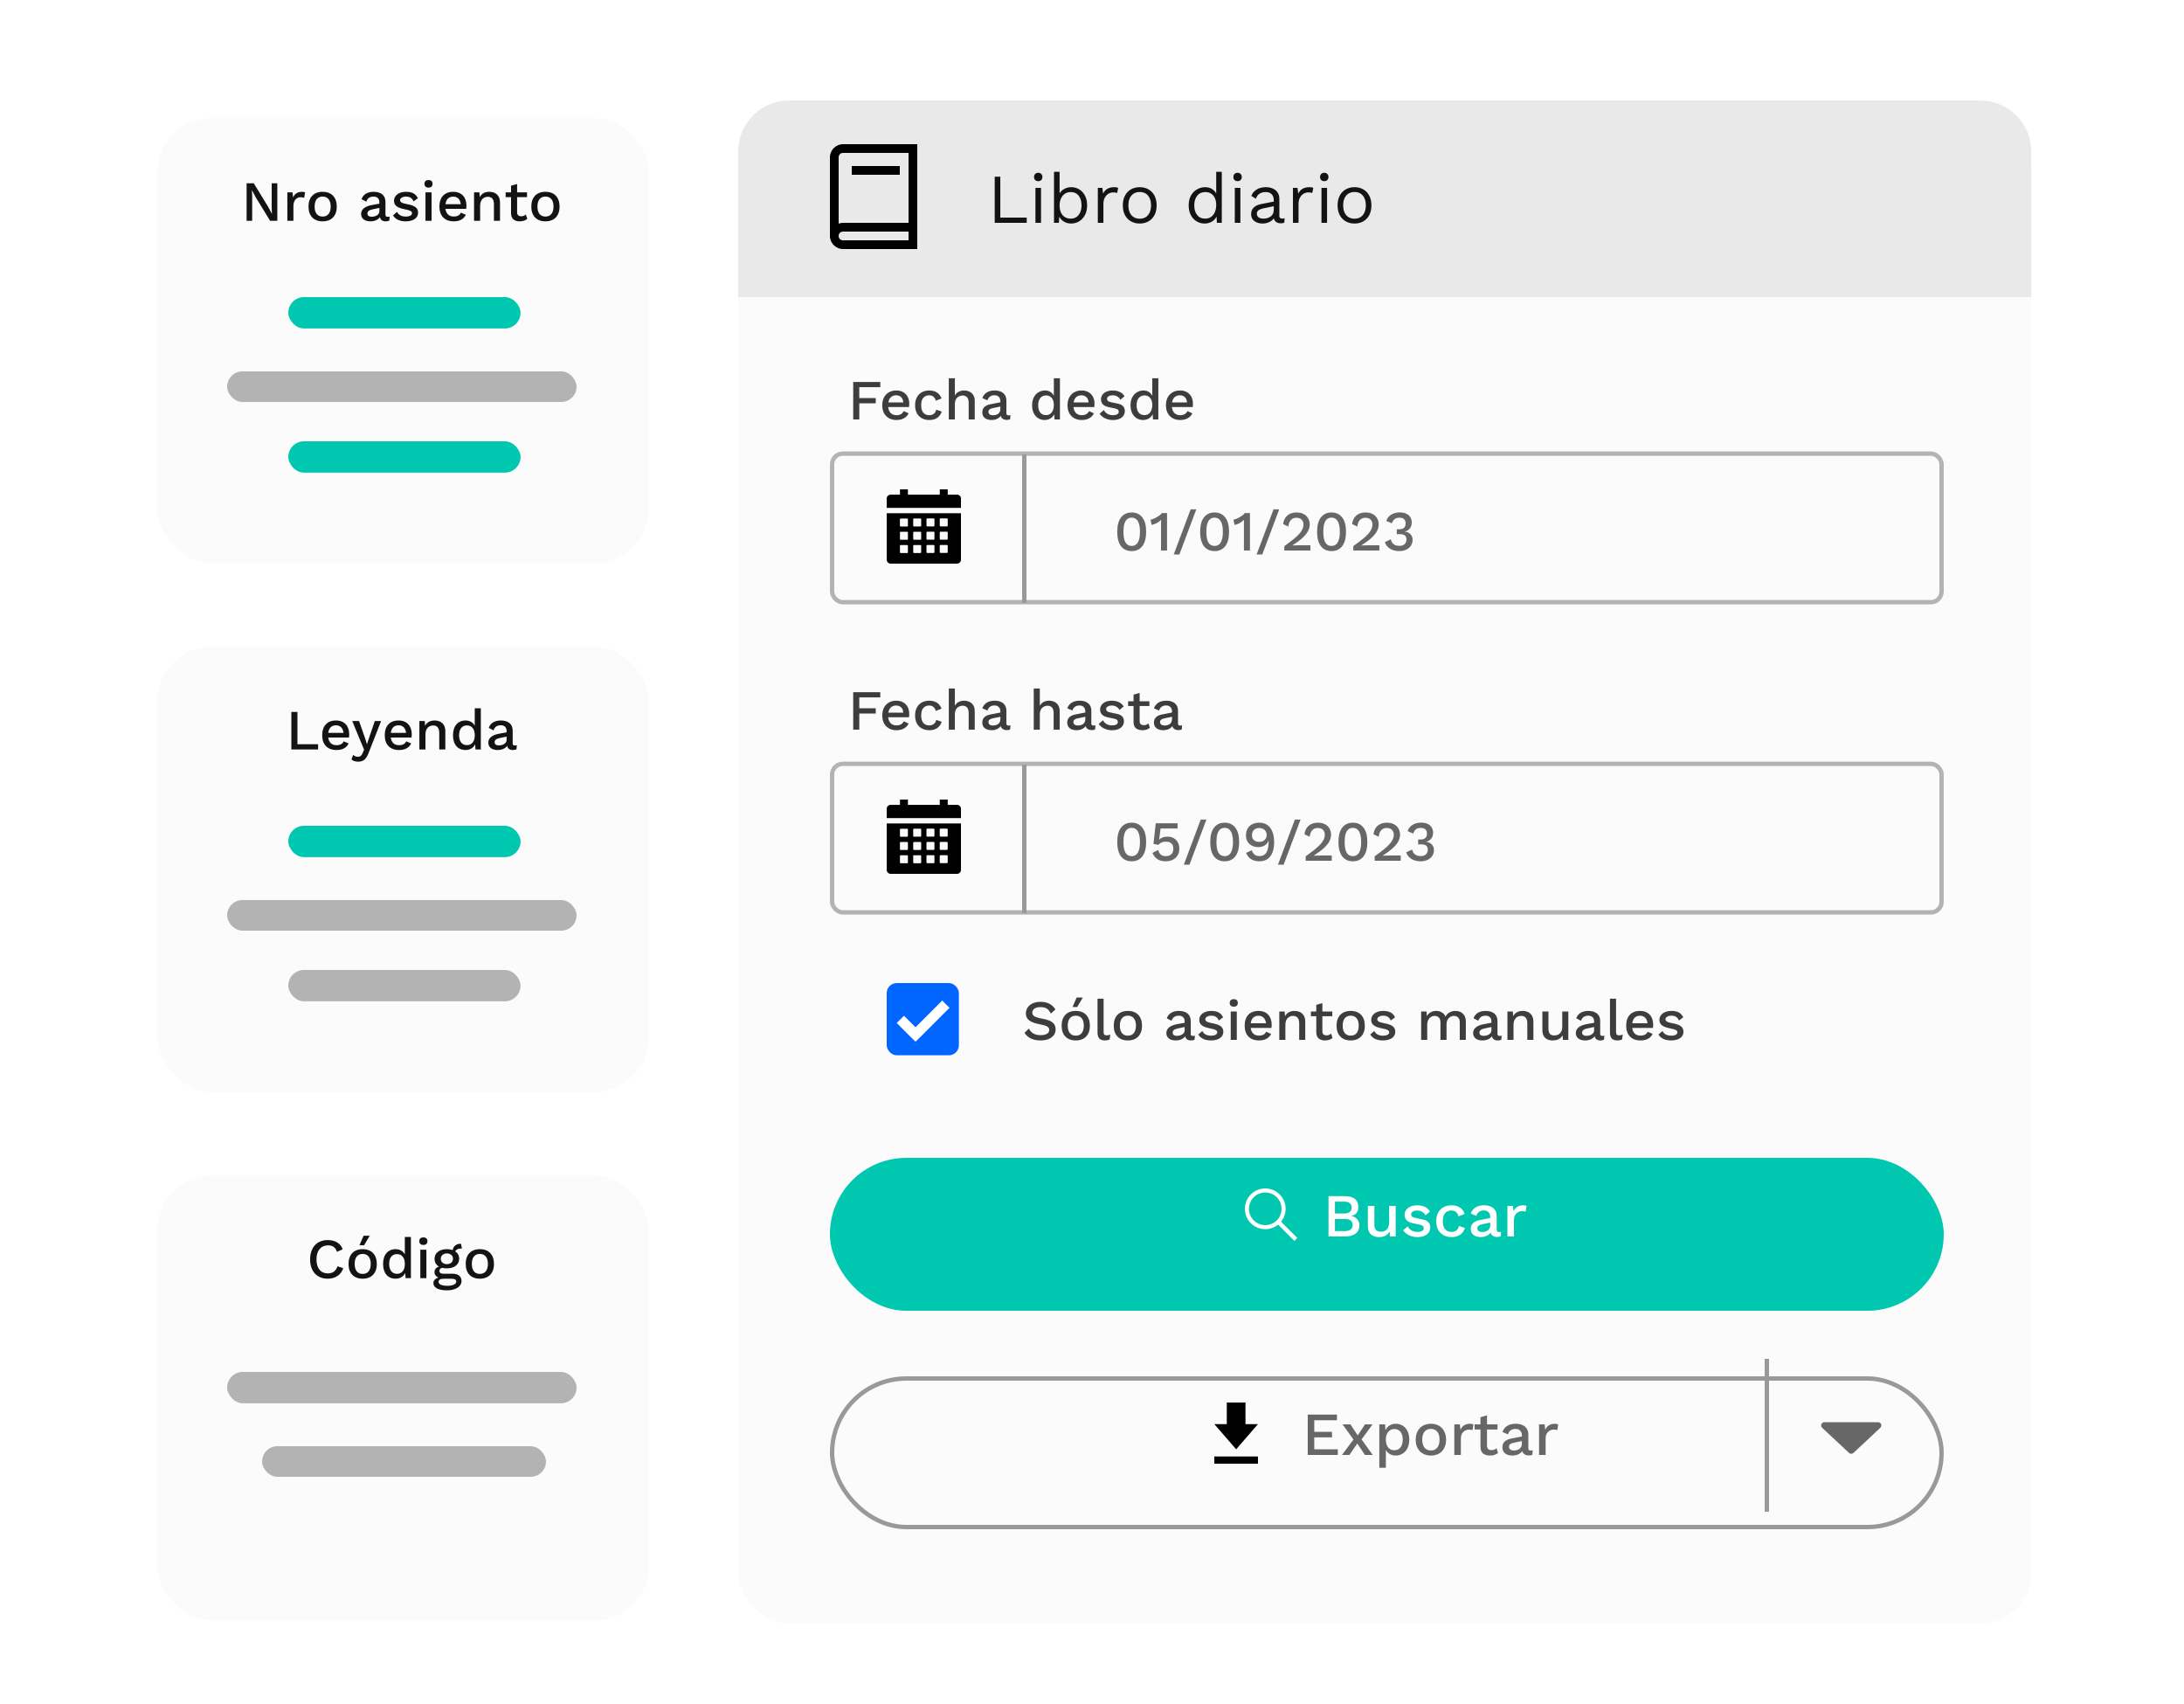 <svg width="500" height="390" viewBox="0 0 500 390" fill="none" xmlns="http://www.w3.org/2000/svg">
<g filter="url(#filter0_d_1305_1110)">
<rect x="36" y="23" width="112.588" height="101.912" rx="12.605" fill="#FBFBFB"/>
</g>
<path d="M63.491 41.949V50.529H61.84L58.525 45.121L57.693 43.535H57.68L57.732 44.991V50.529H56.458V41.949H58.096L61.398 47.344L62.243 48.943H62.256L62.204 47.487V41.949H63.491ZM69.138 43.899C69.398 43.899 69.671 43.938 69.853 44.029L69.632 45.303C69.45 45.199 69.164 45.134 68.813 45.134C68.033 45.134 67.175 45.758 67.175 47.084V50.529H65.784V44.029H66.967L67.097 45.186C67.448 44.341 68.137 43.899 69.138 43.899ZM73.862 43.899C75.89 43.899 77.099 45.16 77.099 47.279C77.099 49.398 75.89 50.659 73.862 50.659C71.834 50.659 70.625 49.398 70.625 47.279C70.625 45.16 71.834 43.899 73.862 43.899ZM73.862 44.991C72.692 44.991 72.029 45.81 72.029 47.279C72.029 48.748 72.692 49.567 73.862 49.567C75.032 49.567 75.708 48.748 75.708 47.279C75.708 45.81 75.032 44.991 73.862 44.991ZM88.729 49.619C88.898 49.619 89.067 49.606 89.21 49.567L89.119 50.503C88.911 50.594 88.638 50.659 88.313 50.659C87.611 50.659 87.13 50.399 86.987 49.684C86.584 50.308 85.752 50.659 84.79 50.659C83.568 50.659 82.671 50.087 82.671 48.956C82.671 47.955 83.503 47.214 85.206 46.915L86.857 46.616V46.278C86.857 45.498 86.376 44.991 85.531 44.991C84.725 44.991 84.127 45.342 83.854 46.161L82.775 45.589C83.087 44.562 84.088 43.899 85.505 43.899C87.13 43.899 88.248 44.64 88.248 46.2V49.138C88.248 49.463 88.378 49.619 88.729 49.619ZM85.089 49.606C85.96 49.606 86.857 49.151 86.857 48.371V47.591L85.44 47.877C84.556 48.046 84.114 48.345 84.114 48.865C84.114 49.346 84.478 49.606 85.089 49.606ZM92.88 50.659C91.619 50.659 90.527 50.243 89.981 49.294L90.917 48.488C91.255 49.268 92.022 49.567 92.932 49.567C93.855 49.567 94.323 49.229 94.323 48.787C94.323 48.384 93.946 48.15 92.815 47.929C90.878 47.565 90.202 47.006 90.202 45.914C90.202 44.861 91.19 43.899 92.932 43.899C94.375 43.899 95.194 44.367 95.662 45.368L94.674 46.096C94.349 45.316 93.79 44.991 92.945 44.991C92.139 44.991 91.593 45.381 91.593 45.784C91.593 46.252 91.97 46.499 93.192 46.72C95.051 47.058 95.714 47.617 95.714 48.696C95.714 49.84 94.674 50.659 92.88 50.659ZM98.11 42.937C97.512 42.937 97.174 42.612 97.174 42.066C97.174 41.52 97.512 41.208 98.11 41.208C98.708 41.208 99.033 41.52 99.033 42.066C99.033 42.612 98.708 42.937 98.11 42.937ZM98.799 44.029V50.529H97.408V44.029H98.799ZM106.786 47.084C106.786 47.331 106.76 47.63 106.734 47.799H101.976C102.132 48.943 102.808 49.554 103.861 49.554C104.719 49.554 105.291 49.242 105.499 48.67L106.656 49.151C106.188 50.113 105.291 50.659 103.861 50.659C101.807 50.659 100.598 49.398 100.598 47.279C100.598 45.16 101.742 43.899 103.77 43.899C105.72 43.899 106.786 45.199 106.786 47.084ZM103.77 45.004C102.743 45.004 102.132 45.615 101.989 46.733H105.486C105.356 45.641 104.745 45.004 103.77 45.004ZM112.026 43.899C113.404 43.899 114.47 44.692 114.47 46.317V50.529H113.079V46.759C113.079 45.472 112.481 45.043 111.688 45.043C110.83 45.043 109.92 45.589 109.92 47.084V50.529H108.529V44.029H109.764L109.829 45.121C110.271 44.263 111.09 43.899 112.026 43.899ZM120.389 49.086L120.714 50.1C120.298 50.451 119.687 50.659 118.985 50.659C117.867 50.659 117.009 50.152 116.996 48.813V45.121H115.761V44.029H116.996V42.508L118.387 42.118V44.029H120.662V45.121H118.387V48.579C118.387 49.216 118.764 49.502 119.336 49.502C119.778 49.502 120.103 49.346 120.389 49.086ZM124.872 43.899C126.9 43.899 128.109 45.16 128.109 47.279C128.109 49.398 126.9 50.659 124.872 50.659C122.844 50.659 121.635 49.398 121.635 47.279C121.635 45.16 122.844 43.899 124.872 43.899ZM124.872 44.991C123.702 44.991 123.039 45.81 123.039 47.279C123.039 48.748 123.702 49.567 124.872 49.567C126.042 49.567 126.718 48.748 126.718 47.279C126.718 45.81 126.042 44.991 124.872 44.991Z" fill="#131313"/>
<rect x="66" y="68" width="53.173" height="7.174" rx="3.587" fill="#00C7AF"/>
<rect x="66" y="101" width="53.173" height="7.174" rx="3.587" fill="#00C7AF"/>
<rect x="52" y="85" width="80" height="7" rx="3.5" fill="#B3B3B3"/>
<g filter="url(#filter1_d_1305_1110)">
<rect x="36" y="144" width="112.588" height="101.912" rx="12.605" fill="#FBFBFB"/>
</g>
<path d="M68.094 170.333H72.826V171.529H66.703V162.949H68.094V170.333ZM79.949 168.084C79.949 168.331 79.923 168.63 79.897 168.799H75.139C75.295 169.943 75.971 170.554 77.024 170.554C77.882 170.554 78.454 170.242 78.662 169.67L79.819 170.151C79.351 171.113 78.454 171.659 77.024 171.659C74.97 171.659 73.761 170.398 73.761 168.279C73.761 166.16 74.905 164.899 76.933 164.899C78.883 164.899 79.949 166.199 79.949 168.084ZM76.933 166.004C75.906 166.004 75.295 166.615 75.152 167.733H78.649C78.519 166.641 77.908 166.004 76.933 166.004ZM87.249 165.029L84.402 172.296C83.83 173.804 83.167 174.324 81.997 174.324C81.321 174.324 80.853 174.168 80.463 173.804L80.866 172.738C81.165 173.102 81.529 173.206 81.932 173.206C82.413 173.206 82.777 173.024 83.063 172.27L83.349 171.568L82.673 169.956L80.645 165.029H82.205L83.635 169.111L84.012 170.333L84.454 168.994L85.806 165.029H87.249ZM94.269 168.084C94.269 168.331 94.243 168.63 94.217 168.799H89.459C89.615 169.943 90.291 170.554 91.344 170.554C92.202 170.554 92.774 170.242 92.982 169.67L94.139 170.151C93.671 171.113 92.774 171.659 91.344 171.659C89.29 171.659 88.081 170.398 88.081 168.279C88.081 166.16 89.225 164.899 91.253 164.899C93.203 164.899 94.269 166.199 94.269 168.084ZM91.253 166.004C90.226 166.004 89.615 166.615 89.472 167.733H92.969C92.839 166.641 92.228 166.004 91.253 166.004ZM99.509 164.899C100.887 164.899 101.953 165.692 101.953 167.317V171.529H100.562V167.759C100.562 166.472 99.964 166.043 99.171 166.043C98.313 166.043 97.403 166.589 97.403 168.084V171.529H96.012V165.029H97.247L97.312 166.121C97.754 165.263 98.573 164.899 99.509 164.899ZM108.688 162.104H110.079V171.529H108.857L108.779 170.359C108.402 171.126 107.609 171.659 106.582 171.659C104.814 171.659 103.709 170.411 103.709 168.292C103.709 166.16 104.827 164.899 106.595 164.899C107.557 164.899 108.298 165.367 108.688 166.082V162.104ZM106.894 170.541C107.986 170.541 108.688 169.722 108.688 168.357V168.201C108.688 166.849 107.986 166.03 106.894 166.03C105.776 166.03 105.1 166.862 105.1 168.279C105.1 169.696 105.776 170.541 106.894 170.541ZM117.852 170.619C118.021 170.619 118.19 170.606 118.333 170.567L118.242 171.503C118.034 171.594 117.761 171.659 117.436 171.659C116.734 171.659 116.253 171.399 116.11 170.684C115.707 171.308 114.875 171.659 113.913 171.659C112.691 171.659 111.794 171.087 111.794 169.956C111.794 168.955 112.626 168.214 114.329 167.915L115.98 167.616V167.278C115.98 166.498 115.499 165.991 114.654 165.991C113.848 165.991 113.25 166.342 112.977 167.161L111.898 166.589C112.21 165.562 113.211 164.899 114.628 164.899C116.253 164.899 117.371 165.64 117.371 167.2V170.138C117.371 170.463 117.501 170.619 117.852 170.619ZM114.212 170.606C115.083 170.606 115.98 170.151 115.98 169.371V168.591L114.563 168.877C113.679 169.046 113.237 169.345 113.237 169.865C113.237 170.346 113.601 170.606 114.212 170.606Z" fill="#131313"/>
<rect x="66" y="189" width="53.173" height="7.174" rx="3.587" fill="#00C7AF"/>
<rect x="66" y="222" width="53.173" height="7.174" rx="3.587" fill="#B3B3B3"/>
<rect x="52" y="206" width="80" height="7" rx="3.5" fill="#B3B3B3"/>
<g filter="url(#filter2_d_1305_1110)">
<rect x="36" y="265" width="112.588" height="101.912" rx="12.605" fill="#FBFBFB"/>
</g>
<path d="M78.587 290.254C78.054 291.827 76.715 292.659 75.038 292.659C72.555 292.659 70.995 290.969 70.995 288.239C70.995 285.509 72.568 283.819 75.025 283.819C76.728 283.819 77.937 284.534 78.457 285.925L77.144 286.51C76.806 285.496 76.169 285.028 75.103 285.028C73.504 285.028 72.451 286.198 72.451 288.239C72.451 290.267 73.426 291.45 75.051 291.45C76.143 291.45 76.936 290.904 77.261 289.812L78.587 290.254ZM83.236 282.831H84.64L83.353 285.015H82.287L83.236 282.831ZM83.028 285.899C85.056 285.899 86.265 287.16 86.265 289.279C86.265 291.398 85.056 292.659 83.028 292.659C81 292.659 79.791 291.398 79.791 289.279C79.791 287.16 81 285.899 83.028 285.899ZM83.028 286.991C81.858 286.991 81.195 287.81 81.195 289.279C81.195 290.748 81.858 291.567 83.028 291.567C84.198 291.567 84.874 290.748 84.874 289.279C84.874 287.81 84.198 286.991 83.028 286.991ZM92.68 283.104H94.071V292.529H92.849L92.771 291.359C92.394 292.126 91.601 292.659 90.574 292.659C88.806 292.659 87.701 291.411 87.701 289.292C87.701 287.16 88.819 285.899 90.587 285.899C91.549 285.899 92.29 286.367 92.68 287.082V283.104ZM90.886 291.541C91.978 291.541 92.68 290.722 92.68 289.357V289.201C92.68 287.849 91.978 287.03 90.886 287.03C89.768 287.03 89.092 287.862 89.092 289.279C89.092 290.696 89.768 291.541 90.886 291.541ZM96.929 284.937C96.331 284.937 95.993 284.612 95.993 284.066C95.993 283.52 96.331 283.208 96.929 283.208C97.527 283.208 97.852 283.52 97.852 284.066C97.852 284.612 97.527 284.937 96.929 284.937ZM97.618 286.029V292.529H96.227V286.029H97.618ZM103.578 291.515C104.891 291.515 105.658 292.139 105.658 293.179C105.658 294.531 104.202 295.324 102.317 295.324C100.172 295.324 99.223 294.622 99.223 293.66C99.223 293.075 99.639 292.607 100.38 292.412C99.873 292.178 99.47 291.775 99.47 291.177C99.47 290.501 99.873 290.085 100.484 289.877C99.834 289.5 99.483 288.876 99.483 288.096C99.483 286.77 100.614 285.899 102.304 285.899C102.798 285.899 103.24 285.977 103.617 286.107C103.851 285.184 104.462 284.638 105.528 284.664L105.762 285.743C104.917 285.717 104.423 285.964 104.228 286.406C104.8 286.796 105.125 287.381 105.125 288.096C105.125 289.422 104.007 290.293 102.304 290.293C101.901 290.293 101.55 290.254 101.225 290.176C100.783 290.28 100.601 290.514 100.601 290.891C100.601 291.294 100.913 291.515 101.407 291.515H103.578ZM102.304 286.874C101.511 286.874 100.913 287.368 100.913 288.096C100.913 288.837 101.511 289.331 102.304 289.331C103.11 289.331 103.708 288.837 103.708 288.096C103.708 287.368 103.11 286.874 102.304 286.874ZM102.447 294.284C103.773 294.284 104.462 293.842 104.462 293.335C104.462 292.919 104.189 292.672 103.331 292.672H101.576C100.783 292.672 100.406 292.932 100.406 293.361C100.406 293.933 101.069 294.284 102.447 294.284ZM109.853 285.899C111.881 285.899 113.09 287.16 113.09 289.279C113.09 291.398 111.881 292.659 109.853 292.659C107.825 292.659 106.616 291.398 106.616 289.279C106.616 287.16 107.825 285.899 109.853 285.899ZM109.853 286.991C108.683 286.991 108.02 287.81 108.02 289.279C108.02 290.748 108.683 291.567 109.853 291.567C111.023 291.567 111.699 290.748 111.699 289.279C111.699 287.81 111.023 286.991 109.853 286.991Z" fill="#131313"/>
<rect x="52" y="314" width="80" height="7.174" rx="3.587" fill="#B3B3B3"/>
<rect x="60" y="331" width="65" height="7" rx="3.5" fill="#B3B3B3"/>
<g filter="url(#filter3_d_1305_1110)">
<rect x="169" y="23" width="296.029" height="344.559" rx="11.647" fill="#FBFBFB"/>
</g>
<path d="M169 34.647C169 28.215 174.215 23 180.647 23H453.382C459.815 23 465.029 28.215 465.029 34.647V68H169V34.647Z" fill="#E9E9E9"/>
<path d="M229.008 49.8H235.056V51H227.728V40.44H229.008V49.8ZM237.691 41.464C237.403 41.464 237.168 41.379 236.987 41.208C236.816 41.027 236.731 40.792 236.731 40.504C236.731 40.216 236.816 39.987 236.987 39.816C237.168 39.635 237.403 39.544 237.691 39.544C237.979 39.544 238.208 39.635 238.379 39.816C238.56 39.987 238.651 40.216 238.651 40.504C238.651 40.792 238.56 41.027 238.379 41.208C238.208 41.379 237.979 41.464 237.691 41.464ZM238.331 43V51H237.051V43H238.331ZM245.221 51.16C244.773 51.16 244.357 51.08 243.973 50.92C243.589 50.76 243.258 50.536 242.981 50.248C242.703 49.96 242.495 49.635 242.357 49.272L242.533 49.048L242.421 51H241.301V39.32H242.581V44.808L242.421 44.568C242.634 44.067 242.991 43.656 243.493 43.336C244.005 43.005 244.586 42.84 245.237 42.84C245.898 42.84 246.506 43.005 247.061 43.336C247.615 43.667 248.058 44.141 248.389 44.76C248.719 45.379 248.885 46.125 248.885 47C248.885 47.864 248.714 48.611 248.373 49.24C248.042 49.859 247.599 50.333 247.045 50.664C246.49 50.995 245.882 51.16 245.221 51.16ZM245.093 50.04C245.882 50.04 246.495 49.763 246.933 49.208C247.381 48.653 247.605 47.917 247.605 47C247.605 46.083 247.386 45.347 246.949 44.792C246.511 44.237 245.898 43.96 245.109 43.96C244.607 43.96 244.165 44.088 243.781 44.344C243.407 44.6 243.114 44.957 242.901 45.416C242.687 45.875 242.581 46.413 242.581 47.032C242.581 47.64 242.682 48.173 242.885 48.632C243.098 49.08 243.391 49.427 243.765 49.672C244.149 49.917 244.591 50.04 245.093 50.04ZM251.332 51V43H252.372L252.548 44.312C252.772 43.821 253.097 43.453 253.524 43.208C253.961 42.963 254.489 42.84 255.108 42.84C255.246 42.84 255.396 42.851 255.556 42.872C255.726 42.893 255.87 42.936 255.988 43L255.764 44.168C255.646 44.125 255.518 44.093 255.38 44.072C255.241 44.051 255.044 44.04 254.788 44.04C254.457 44.04 254.121 44.136 253.78 44.328C253.449 44.52 253.172 44.813 252.948 45.208C252.724 45.592 252.612 46.083 252.612 46.68V51H251.332ZM260.925 42.84C261.682 42.84 262.349 43.005 262.925 43.336C263.512 43.667 263.97 44.147 264.301 44.776C264.632 45.395 264.797 46.136 264.797 47C264.797 47.864 264.632 48.611 264.301 49.24C263.97 49.859 263.512 50.333 262.925 50.664C262.349 50.995 261.682 51.16 260.925 51.16C260.178 51.16 259.512 50.995 258.925 50.664C258.338 50.333 257.88 49.859 257.549 49.24C257.218 48.611 257.053 47.864 257.053 47C257.053 46.136 257.218 45.395 257.549 44.776C257.88 44.147 258.338 43.667 258.925 43.336C259.512 43.005 260.178 42.84 260.925 42.84ZM260.925 43.944C260.381 43.944 259.917 44.067 259.533 44.312C259.149 44.557 258.85 44.909 258.637 45.368C258.434 45.816 258.333 46.36 258.333 47C258.333 47.629 258.434 48.173 258.637 48.632C258.85 49.091 259.149 49.443 259.533 49.688C259.917 49.933 260.381 50.056 260.925 50.056C261.469 50.056 261.933 49.933 262.317 49.688C262.701 49.443 262.994 49.091 263.197 48.632C263.41 48.173 263.517 47.629 263.517 47C263.517 46.36 263.41 45.816 263.197 45.368C262.994 44.909 262.701 44.557 262.317 44.312C261.933 44.067 261.469 43.944 260.925 43.944ZM275.78 51.16C275.119 51.16 274.511 50.995 273.956 50.664C273.401 50.333 272.959 49.859 272.628 49.24C272.297 48.611 272.132 47.864 272.132 47C272.132 46.115 272.308 45.363 272.66 44.744C273.012 44.125 273.476 43.656 274.052 43.336C274.628 43.005 275.247 42.84 275.908 42.84C276.569 42.84 277.14 43.011 277.62 43.352C278.111 43.693 278.436 44.147 278.596 44.712L278.436 44.824V39.32H279.716V51H278.596L278.484 49.064L278.66 48.968C278.585 49.437 278.404 49.837 278.116 50.168C277.839 50.488 277.492 50.733 277.076 50.904C276.671 51.075 276.239 51.16 275.78 51.16ZM275.908 50.04C276.42 50.04 276.863 49.912 277.236 49.656C277.62 49.4 277.913 49.037 278.116 48.568C278.329 48.088 278.436 47.528 278.436 46.888C278.436 46.28 278.329 45.757 278.116 45.32C277.913 44.883 277.625 44.547 277.252 44.312C276.889 44.077 276.463 43.96 275.972 43.96C275.161 43.96 274.532 44.237 274.084 44.792C273.636 45.347 273.412 46.083 273.412 47C273.412 47.917 273.631 48.653 274.068 49.208C274.505 49.763 275.119 50.04 275.908 50.04ZM283.331 41.464C283.043 41.464 282.808 41.379 282.627 41.208C282.456 41.027 282.371 40.792 282.371 40.504C282.371 40.216 282.456 39.987 282.627 39.816C282.808 39.635 283.043 39.544 283.331 39.544C283.619 39.544 283.848 39.635 284.019 39.816C284.2 39.987 284.291 40.216 284.291 40.504C284.291 40.792 284.2 41.027 284.019 41.208C283.848 41.379 283.619 41.464 283.331 41.464ZM283.971 43V51H282.691V43H283.971ZM291.613 45.832C291.613 45.235 291.453 44.776 291.133 44.456C290.813 44.125 290.36 43.96 289.773 43.96C289.218 43.96 288.749 44.083 288.365 44.328C287.981 44.563 287.698 44.947 287.517 45.48L286.477 44.84C286.69 44.243 287.085 43.763 287.661 43.4C288.237 43.027 288.952 42.84 289.805 42.84C290.381 42.84 290.904 42.941 291.373 43.144C291.842 43.336 292.21 43.635 292.477 44.04C292.754 44.435 292.893 44.947 292.893 45.576V49.448C292.893 49.832 293.096 50.024 293.501 50.024C293.704 50.024 293.901 49.997 294.093 49.944L294.029 50.952C293.816 51.059 293.538 51.112 293.197 51.112C292.888 51.112 292.61 51.053 292.365 50.936C292.12 50.819 291.928 50.643 291.789 50.408C291.65 50.163 291.581 49.859 291.581 49.496V49.336L291.901 49.384C291.773 49.8 291.554 50.141 291.245 50.408C290.936 50.664 290.589 50.856 290.205 50.984C289.821 51.101 289.442 51.16 289.069 51.16C288.6 51.16 288.162 51.08 287.757 50.92C287.352 50.76 287.026 50.52 286.781 50.2C286.546 49.869 286.429 49.464 286.429 48.984C286.429 48.387 286.626 47.896 287.021 47.512C287.426 47.117 287.986 46.851 288.701 46.712L291.869 46.088V47.144L289.293 47.672C288.77 47.779 288.381 47.928 288.125 48.12C287.869 48.312 287.741 48.579 287.741 48.92C287.741 49.251 287.869 49.523 288.125 49.736C288.392 49.939 288.765 50.04 289.245 50.04C289.554 50.04 289.848 50.003 290.125 49.928C290.413 49.843 290.669 49.72 290.893 49.56C291.117 49.389 291.293 49.181 291.421 48.936C291.549 48.68 291.613 48.381 291.613 48.04V45.832ZM296.004 51V43H297.044L297.22 44.312C297.444 43.821 297.769 43.453 298.196 43.208C298.633 42.963 299.161 42.84 299.78 42.84C299.918 42.84 300.068 42.851 300.228 42.872C300.398 42.893 300.542 42.936 300.66 43L300.436 44.168C300.318 44.125 300.19 44.093 300.052 44.072C299.913 44.051 299.716 44.04 299.46 44.04C299.129 44.04 298.793 44.136 298.452 44.328C298.121 44.52 297.844 44.813 297.62 45.208C297.396 45.592 297.284 46.083 297.284 46.68V51H296.004ZM303.175 41.464C302.887 41.464 302.652 41.379 302.471 41.208C302.3 41.027 302.215 40.792 302.215 40.504C302.215 40.216 302.3 39.987 302.471 39.816C302.652 39.635 302.887 39.544 303.175 39.544C303.463 39.544 303.692 39.635 303.863 39.816C304.044 39.987 304.135 40.216 304.135 40.504C304.135 40.792 304.044 41.027 303.863 41.208C303.692 41.379 303.463 41.464 303.175 41.464ZM303.815 43V51H302.535V43H303.815ZM310.097 42.84C310.854 42.84 311.521 43.005 312.097 43.336C312.684 43.667 313.142 44.147 313.473 44.776C313.804 45.395 313.969 46.136 313.969 47C313.969 47.864 313.804 48.611 313.473 49.24C313.142 49.859 312.684 50.333 312.097 50.664C311.521 50.995 310.854 51.16 310.097 51.16C309.35 51.16 308.684 50.995 308.097 50.664C307.51 50.333 307.052 49.859 306.721 49.24C306.39 48.611 306.225 47.864 306.225 47C306.225 46.136 306.39 45.395 306.721 44.776C307.052 44.147 307.51 43.667 308.097 43.336C308.684 43.005 309.35 42.84 310.097 42.84ZM310.097 43.944C309.553 43.944 309.089 44.067 308.705 44.312C308.321 44.557 308.022 44.909 307.809 45.368C307.606 45.816 307.505 46.36 307.505 47C307.505 47.629 307.606 48.173 307.809 48.632C308.022 49.091 308.321 49.443 308.705 49.688C309.089 49.933 309.553 50.056 310.097 50.056C310.641 50.056 311.105 49.933 311.489 49.688C311.873 49.443 312.166 49.091 312.369 48.632C312.582 48.173 312.689 47.629 312.689 47C312.689 46.36 312.582 45.816 312.369 45.368C312.166 44.909 311.873 44.557 311.489 44.312C311.105 44.067 310.641 43.944 310.097 43.944Z" fill="#131313"/>
<g filter="url(#filter4_d_1305_1110)">
<rect x="190" y="261" width="255" height="35" rx="17.5" fill="#00C7AF"/>
</g>
<path d="M304.148 283V273.76H307.788C308.899 273.76 309.711 273.984 310.224 274.432C310.738 274.88 310.994 275.501 310.994 276.294C310.994 276.779 310.854 277.213 310.574 277.596C310.294 277.969 309.884 278.207 309.342 278.31V278.324C309.94 278.417 310.402 278.665 310.728 279.066C311.064 279.458 311.232 279.915 311.232 280.438C311.232 281.231 310.943 281.857 310.364 282.314C309.786 282.771 308.946 283 307.844 283H304.148ZM305.618 281.754H307.914C308.502 281.754 308.941 281.633 309.23 281.39C309.529 281.147 309.678 280.807 309.678 280.368C309.678 279.929 309.529 279.589 309.23 279.346C308.941 279.103 308.502 278.982 307.914 278.982H305.618V281.754ZM305.618 277.736H307.676C308.852 277.736 309.44 277.283 309.44 276.378C309.44 275.473 308.852 275.02 307.676 275.02H305.618V277.736ZM315.7 283.14C315.243 283.14 314.818 283.056 314.426 282.888C314.043 282.72 313.735 282.449 313.502 282.076C313.269 281.703 313.152 281.217 313.152 280.62V276H314.65V280.242C314.65 280.877 314.785 281.315 315.056 281.558C315.327 281.791 315.705 281.908 316.19 281.908C316.423 281.908 316.647 281.871 316.862 281.796C317.086 281.712 317.287 281.586 317.464 281.418C317.641 281.241 317.777 281.017 317.87 280.746C317.973 280.475 318.024 280.158 318.024 279.794V276H319.522V283H318.206L318.136 281.866C317.893 282.305 317.567 282.627 317.156 282.832C316.745 283.037 316.26 283.14 315.7 283.14ZM324.522 283.14C323.822 283.14 323.183 283.005 322.604 282.734C322.026 282.463 321.568 282.081 321.232 281.586L322.268 280.69C322.474 281.073 322.768 281.381 323.15 281.614C323.542 281.838 324.009 281.95 324.55 281.95C324.98 281.95 325.32 281.875 325.572 281.726C325.824 281.577 325.95 281.367 325.95 281.096C325.95 280.919 325.89 280.765 325.768 280.634C325.656 280.494 325.437 280.387 325.11 280.312L323.64 280.004C322.894 279.855 322.362 279.617 322.044 279.29C321.727 278.954 321.568 278.529 321.568 278.016C321.568 277.633 321.68 277.279 321.904 276.952C322.128 276.625 322.455 276.364 322.884 276.168C323.323 275.963 323.846 275.86 324.452 275.86C325.152 275.86 325.75 275.986 326.244 276.238C326.739 276.481 327.117 276.831 327.378 277.288L326.342 278.156C326.165 277.783 325.904 277.507 325.558 277.33C325.213 277.143 324.854 277.05 324.48 277.05C324.182 277.05 323.925 277.087 323.71 277.162C323.496 277.237 323.332 277.339 323.22 277.47C323.108 277.601 323.052 277.755 323.052 277.932C323.052 278.119 323.122 278.282 323.262 278.422C323.402 278.562 323.654 278.669 324.018 278.744L325.614 279.08C326.286 279.211 326.758 279.435 327.028 279.752C327.308 280.06 327.448 280.438 327.448 280.886C327.448 281.334 327.332 281.731 327.098 282.076C326.865 282.412 326.529 282.673 326.09 282.86C325.652 283.047 325.129 283.14 324.522 283.14ZM332.283 275.86C332.843 275.86 333.319 275.944 333.711 276.112C334.112 276.271 334.448 276.499 334.719 276.798C334.989 277.097 335.195 277.437 335.335 277.82L333.921 278.38C333.799 277.951 333.603 277.624 333.333 277.4C333.071 277.167 332.726 277.05 332.297 277.05C331.877 277.05 331.517 277.148 331.219 277.344C330.92 277.531 330.691 277.806 330.533 278.17C330.383 278.534 330.309 278.982 330.309 279.514C330.309 280.037 330.388 280.48 330.547 280.844C330.705 281.208 330.934 281.483 331.233 281.67C331.531 281.857 331.886 281.95 332.297 281.95C332.614 281.95 332.889 281.899 333.123 281.796C333.356 281.684 333.547 281.53 333.697 281.334C333.855 281.129 333.963 280.881 334.019 280.592L335.377 281.054C335.246 281.474 335.041 281.843 334.761 282.16C334.49 282.468 334.149 282.711 333.739 282.888C333.328 283.056 332.857 283.14 332.325 283.14C331.634 283.14 331.023 282.995 330.491 282.706C329.959 282.417 329.543 282.001 329.245 281.46C328.955 280.909 328.811 280.256 328.811 279.5C328.811 278.744 328.955 278.095 329.245 277.554C329.543 277.003 329.954 276.583 330.477 276.294C331.009 276.005 331.611 275.86 332.283 275.86ZM341.166 278.506C341.166 278.039 341.035 277.68 340.774 277.428C340.522 277.167 340.172 277.036 339.724 277.036C339.304 277.036 338.945 277.134 338.646 277.33C338.347 277.526 338.128 277.843 337.988 278.282L336.728 277.75C336.905 277.181 337.251 276.723 337.764 276.378C338.287 276.033 338.959 275.86 339.78 275.86C340.34 275.86 340.835 275.953 341.264 276.14C341.693 276.317 342.029 276.588 342.272 276.952C342.524 277.316 342.65 277.783 342.65 278.352V281.474C342.65 281.819 342.823 281.992 343.168 281.992C343.336 281.992 343.499 281.969 343.658 281.922L343.574 282.958C343.359 283.061 343.089 283.112 342.762 283.112C342.463 283.112 342.193 283.061 341.95 282.958C341.717 282.846 341.53 282.683 341.39 282.468C341.259 282.244 341.194 281.969 341.194 281.642V281.544L341.502 281.53C341.418 281.894 341.245 282.197 340.984 282.44C340.723 282.673 340.419 282.851 340.074 282.972C339.729 283.084 339.379 283.14 339.024 283.14C338.585 283.14 338.189 283.07 337.834 282.93C337.489 282.79 337.213 282.58 337.008 282.3C336.812 282.011 336.714 281.656 336.714 281.236C336.714 280.713 336.882 280.284 337.218 279.948C337.563 279.612 338.049 279.383 338.674 279.262L341.39 278.73L341.376 279.78L339.402 280.186C339.01 280.261 338.716 280.368 338.52 280.508C338.324 280.648 338.226 280.853 338.226 281.124C338.226 281.385 338.324 281.595 338.52 281.754C338.725 281.903 338.996 281.978 339.332 281.978C339.565 281.978 339.789 281.95 340.004 281.894C340.228 281.838 340.429 281.749 340.606 281.628C340.783 281.497 340.919 281.334 341.012 281.138C341.115 280.933 341.166 280.69 341.166 280.41V278.506ZM345.104 283V276H346.378L346.518 277.26C346.705 276.803 346.98 276.457 347.344 276.224C347.718 275.981 348.175 275.86 348.716 275.86C348.856 275.86 348.996 275.874 349.136 275.902C349.276 275.921 349.393 275.953 349.486 276L349.276 277.316C349.174 277.279 349.057 277.251 348.926 277.232C348.805 277.204 348.637 277.19 348.422 277.19C348.133 277.19 347.848 277.269 347.568 277.428C347.288 277.577 347.055 277.806 346.868 278.114C346.691 278.422 346.602 278.814 346.602 279.29V283H345.104Z" fill="white"/>
<path d="M289.666 272C292.236 272 294.331 274.095 294.331 276.666C294.331 277.781 293.939 278.807 293.281 279.61L297 283.328L296.328 284L292.61 280.281C291.807 280.939 290.781 281.331 289.666 281.331C287.095 281.331 285 279.236 285 276.666C285 274.095 287.095 272 289.666 272ZM289.666 272.933C287.599 272.933 285.933 274.599 285.933 276.666C285.933 278.733 287.599 280.398 289.666 280.398C291.733 280.398 293.398 278.733 293.398 276.666C293.398 274.599 291.733 272.933 289.666 272.933Z" fill="white"/>
<g filter="url(#filter5_d_1305_1110)">
<rect x="190" y="311" width="255" height="35" rx="17.5" fill="#FBFBFB"/>
<rect x="190.5" y="311.5" width="254" height="34" rx="17" stroke="#999999"/>
</g>
<path d="M299.389 333V323.76H306.081V325.048H300.887V327.708H304.947V328.968H300.887V331.712H306.277V333H299.389ZM309.171 326L311.145 328.996L311.425 329.038L314.267 333H312.489L310.431 329.92L310.109 329.808L307.365 326H309.171ZM314.225 326L311.481 329.752L311.173 329.738L308.933 333H307.225L310.207 329.01L310.501 329.038L312.503 326H314.225ZM315.776 335.94V326H317.106L317.218 327.96L317.022 327.722C317.134 327.358 317.307 327.036 317.54 326.756C317.774 326.476 318.063 326.257 318.408 326.098C318.763 325.939 319.15 325.86 319.57 325.86C320.14 325.86 320.658 326.005 321.124 326.294C321.591 326.583 321.96 326.999 322.23 327.54C322.501 328.072 322.636 328.721 322.636 329.486C322.636 330.251 322.496 330.909 322.216 331.46C321.946 332.001 321.572 332.417 321.096 332.706C320.63 332.995 320.107 333.14 319.528 333.14C318.931 333.14 318.422 332.986 318.002 332.678C317.582 332.361 317.284 331.959 317.106 331.474L317.274 331.236V335.94H315.776ZM319.206 331.922C319.813 331.922 320.284 331.707 320.62 331.278C320.966 330.849 321.138 330.256 321.138 329.5C321.138 328.744 320.97 328.151 320.634 327.722C320.298 327.283 319.832 327.064 319.234 327.064C318.842 327.064 318.497 327.167 318.198 327.372C317.909 327.568 317.68 327.848 317.512 328.212C317.354 328.567 317.274 328.996 317.274 329.5C317.274 329.995 317.354 330.424 317.512 330.788C317.671 331.152 317.895 331.432 318.184 331.628C318.474 331.824 318.814 331.922 319.206 331.922ZM327.592 325.86C328.273 325.86 328.875 326.005 329.398 326.294C329.92 326.583 330.326 327.003 330.616 327.554C330.914 328.095 331.064 328.744 331.064 329.5C331.064 330.256 330.914 330.909 330.616 331.46C330.326 332.001 329.92 332.417 329.398 332.706C328.875 332.995 328.273 333.14 327.592 333.14C326.91 333.14 326.308 332.995 325.786 332.706C325.263 332.417 324.852 332.001 324.554 331.46C324.255 330.909 324.106 330.256 324.106 329.5C324.106 328.744 324.255 328.095 324.554 327.554C324.852 327.003 325.263 326.583 325.786 326.294C326.308 326.005 326.91 325.86 327.592 325.86ZM327.592 327.036C327.172 327.036 326.812 327.134 326.514 327.33C326.224 327.517 326 327.792 325.842 328.156C325.683 328.52 325.604 328.968 325.604 329.5C325.604 330.023 325.683 330.471 325.842 330.844C326 331.208 326.224 331.488 326.514 331.684C326.812 331.871 327.172 331.964 327.592 331.964C328.012 331.964 328.366 331.871 328.656 331.684C328.945 331.488 329.169 331.208 329.328 330.844C329.486 330.471 329.566 330.023 329.566 329.5C329.566 328.968 329.486 328.52 329.328 328.156C329.169 327.792 328.945 327.517 328.656 327.33C328.366 327.134 328.012 327.036 327.592 327.036ZM332.948 333V326H334.222L334.362 327.26C334.549 326.803 334.824 326.457 335.188 326.224C335.561 325.981 336.019 325.86 336.56 325.86C336.7 325.86 336.84 325.874 336.98 325.902C337.12 325.921 337.237 325.953 337.33 326L337.12 327.316C337.017 327.279 336.901 327.251 336.77 327.232C336.649 327.204 336.481 327.19 336.266 327.19C335.977 327.19 335.692 327.269 335.412 327.428C335.132 327.577 334.899 327.806 334.712 328.114C334.535 328.422 334.446 328.814 334.446 329.29V333H332.948ZM340.434 323.942V330.9C340.434 331.245 340.522 331.497 340.7 331.656C340.886 331.815 341.134 331.894 341.442 331.894C341.694 331.894 341.913 331.857 342.1 331.782C342.286 331.698 342.459 331.586 342.618 331.446L342.954 332.538C342.739 332.725 342.473 332.874 342.156 332.986C341.848 333.089 341.502 333.14 341.12 333.14C340.718 333.14 340.35 333.075 340.014 332.944C339.678 332.813 339.416 332.603 339.23 332.314C339.043 332.015 338.945 331.628 338.936 331.152V324.362L340.434 323.942ZM342.842 326V327.176H337.592V326H342.842ZM348.41 328.506C348.41 328.039 348.279 327.68 348.018 327.428C347.766 327.167 347.416 327.036 346.968 327.036C346.548 327.036 346.189 327.134 345.89 327.33C345.591 327.526 345.372 327.843 345.232 328.282L343.972 327.75C344.149 327.181 344.495 326.723 345.008 326.378C345.531 326.033 346.203 325.86 347.024 325.86C347.584 325.86 348.079 325.953 348.508 326.14C348.937 326.317 349.273 326.588 349.516 326.952C349.768 327.316 349.894 327.783 349.894 328.352V331.474C349.894 331.819 350.067 331.992 350.412 331.992C350.58 331.992 350.743 331.969 350.902 331.922L350.818 332.958C350.603 333.061 350.333 333.112 350.006 333.112C349.707 333.112 349.437 333.061 349.194 332.958C348.961 332.846 348.774 332.683 348.634 332.468C348.503 332.244 348.438 331.969 348.438 331.642V331.544L348.746 331.53C348.662 331.894 348.489 332.197 348.228 332.44C347.967 332.673 347.663 332.851 347.318 332.972C346.973 333.084 346.623 333.14 346.268 333.14C345.829 333.14 345.433 333.07 345.078 332.93C344.733 332.79 344.457 332.58 344.252 332.3C344.056 332.011 343.958 331.656 343.958 331.236C343.958 330.713 344.126 330.284 344.462 329.948C344.807 329.612 345.293 329.383 345.918 329.262L348.634 328.73L348.62 329.78L346.646 330.186C346.254 330.261 345.96 330.368 345.764 330.508C345.568 330.648 345.47 330.853 345.47 331.124C345.47 331.385 345.568 331.595 345.764 331.754C345.969 331.903 346.24 331.978 346.576 331.978C346.809 331.978 347.033 331.95 347.248 331.894C347.472 331.838 347.673 331.749 347.85 331.628C348.027 331.497 348.163 331.334 348.256 331.138C348.359 330.933 348.41 330.69 348.41 330.41V328.506ZM352.349 333V326H353.623L353.763 327.26C353.949 326.803 354.225 326.457 354.589 326.224C354.962 325.981 355.419 325.86 355.961 325.86C356.101 325.86 356.241 325.874 356.381 325.902C356.521 325.921 356.637 325.953 356.731 326L356.521 327.316C356.418 327.279 356.301 327.251 356.171 327.232C356.049 327.204 355.881 327.19 355.667 327.19C355.377 327.19 355.093 327.269 354.813 327.428C354.533 327.577 354.299 327.806 354.113 328.114C353.935 328.422 353.847 328.814 353.847 329.29V333H352.349Z" fill="#676767"/>
<path d="M287.995 325.941H285.138V321H280.857V325.941H278L283 331.704L288 325.941H287.995ZM278 333.349V335H287.995V333.349H278Z" fill="black"/>
<line x1="404.5" y1="311" x2="404.5" y2="346" stroke="#999999"/>
<path d="M423.313 332.532C423.598 332.799 424.041 332.799 424.326 332.532L430.472 326.784C430.963 326.325 430.638 325.501 429.966 325.501H417.673C417.001 325.501 416.676 326.325 417.167 326.784L423.313 332.532Z" fill="#676767"/>
<path d="M193 33C191.36 33 190 34.36 190 36V54C190 55.64 191.36 57 193 57H210V33H193ZM193 35H208V51H193C192.65 51 192.32 51.07 192 51.19V36C192 35.43 192.43 35 193 35ZM195 38V40H206V38H195ZM193 53H208V55H193C192.43 55 192 54.57 192 54C192 53.43 192.43 53 193 53Z" fill="black"/>
<path d="M201.534 88.616H196.724V91.112H200.494V92.308H196.724V96H195.333V87.42H201.534V88.616ZM205.259 96.13C204.609 96.13 204.037 95.996 203.543 95.727C203.049 95.458 202.664 95.073 202.386 94.57C202.118 94.059 201.983 93.452 201.983 92.75C201.983 92.048 202.118 91.446 202.386 90.943C202.664 90.432 203.045 90.042 203.53 89.773C204.016 89.504 204.566 89.37 205.181 89.37C205.814 89.37 206.351 89.5 206.793 89.76C207.235 90.02 207.573 90.375 207.807 90.826C208.041 91.277 208.158 91.788 208.158 92.36C208.158 92.516 208.154 92.663 208.145 92.802C208.137 92.941 208.124 93.062 208.106 93.166H202.88V92.1H207.495L206.806 92.308C206.806 91.719 206.659 91.268 206.364 90.956C206.07 90.635 205.667 90.475 205.155 90.475C204.783 90.475 204.458 90.562 204.18 90.735C203.903 90.908 203.691 91.168 203.543 91.515C203.396 91.853 203.322 92.269 203.322 92.763C203.322 93.248 203.4 93.66 203.556 93.998C203.712 94.336 203.933 94.592 204.219 94.765C204.505 94.938 204.843 95.025 205.233 95.025C205.667 95.025 206.018 94.943 206.286 94.778C206.555 94.613 206.767 94.384 206.923 94.089L208.028 94.609C207.872 94.921 207.66 95.194 207.391 95.428C207.131 95.653 206.819 95.827 206.455 95.948C206.091 96.069 205.693 96.13 205.259 96.13ZM212.723 89.37C213.243 89.37 213.685 89.448 214.049 89.604C214.422 89.751 214.734 89.964 214.985 90.241C215.236 90.518 215.427 90.835 215.557 91.19L214.244 91.71C214.131 91.311 213.949 91.008 213.698 90.8C213.455 90.583 213.135 90.475 212.736 90.475C212.346 90.475 212.012 90.566 211.735 90.748C211.458 90.921 211.245 91.177 211.098 91.515C210.959 91.853 210.89 92.269 210.89 92.763C210.89 93.248 210.964 93.66 211.111 93.998C211.258 94.336 211.471 94.592 211.748 94.765C212.025 94.938 212.355 95.025 212.736 95.025C213.031 95.025 213.286 94.977 213.503 94.882C213.72 94.778 213.897 94.635 214.036 94.453C214.183 94.262 214.283 94.033 214.335 93.764L215.596 94.193C215.475 94.583 215.284 94.925 215.024 95.22C214.773 95.506 214.456 95.731 214.075 95.896C213.694 96.052 213.256 96.13 212.762 96.13C212.121 96.13 211.553 95.996 211.059 95.727C210.565 95.458 210.179 95.073 209.902 94.57C209.633 94.059 209.499 93.452 209.499 92.75C209.499 92.048 209.633 91.446 209.902 90.943C210.179 90.432 210.561 90.042 211.046 89.773C211.54 89.504 212.099 89.37 212.723 89.37ZM217.215 96V86.575H218.606V90.54C218.822 90.133 219.113 89.838 219.477 89.656C219.849 89.465 220.261 89.37 220.712 89.37C221.171 89.37 221.583 89.461 221.947 89.643C222.319 89.816 222.614 90.081 222.831 90.436C223.047 90.791 223.156 91.242 223.156 91.788V96H221.765V92.23C221.765 91.589 221.63 91.142 221.362 90.891C221.102 90.64 220.772 90.514 220.374 90.514C220.096 90.514 219.819 90.583 219.542 90.722C219.273 90.852 219.048 91.069 218.866 91.372C218.692 91.667 218.606 92.065 218.606 92.568V96H217.215ZM229.021 91.827C229.021 91.394 228.899 91.06 228.657 90.826C228.423 90.583 228.098 90.462 227.682 90.462C227.292 90.462 226.958 90.553 226.681 90.735C226.403 90.917 226.2 91.212 226.07 91.619L224.9 91.125C225.064 90.596 225.385 90.172 225.862 89.851C226.347 89.53 226.971 89.37 227.734 89.37C228.254 89.37 228.713 89.457 229.112 89.63C229.51 89.795 229.822 90.046 230.048 90.384C230.282 90.722 230.399 91.155 230.399 91.684V94.583C230.399 94.904 230.559 95.064 230.88 95.064C231.036 95.064 231.187 95.042 231.335 94.999L231.257 95.961C231.057 96.056 230.806 96.104 230.503 96.104C230.225 96.104 229.974 96.056 229.749 95.961C229.532 95.857 229.359 95.705 229.229 95.506C229.107 95.298 229.047 95.042 229.047 94.739V94.648L229.333 94.635C229.255 94.973 229.094 95.255 228.852 95.48C228.609 95.697 228.327 95.861 228.007 95.974C227.686 96.078 227.361 96.13 227.032 96.13C226.624 96.13 226.256 96.065 225.927 95.935C225.606 95.805 225.35 95.61 225.16 95.35C224.978 95.081 224.887 94.752 224.887 94.362C224.887 93.877 225.043 93.478 225.355 93.166C225.675 92.854 226.126 92.642 226.707 92.529L229.229 92.035L229.216 93.01L227.383 93.387C227.019 93.456 226.746 93.556 226.564 93.686C226.382 93.816 226.291 94.007 226.291 94.258C226.291 94.501 226.382 94.696 226.564 94.843C226.754 94.982 227.006 95.051 227.318 95.051C227.534 95.051 227.742 95.025 227.942 94.973C228.15 94.921 228.336 94.839 228.501 94.726C228.665 94.605 228.791 94.453 228.878 94.271C228.973 94.08 229.021 93.855 229.021 93.595V91.827ZM239.16 96.13C238.623 96.13 238.133 95.996 237.691 95.727C237.258 95.458 236.915 95.073 236.664 94.57C236.413 94.067 236.287 93.465 236.287 92.763C236.287 92.035 236.421 91.42 236.69 90.917C236.959 90.414 237.318 90.033 237.769 89.773C238.22 89.504 238.714 89.37 239.251 89.37C239.806 89.37 240.274 89.522 240.655 89.825C241.036 90.128 241.292 90.523 241.422 91.008L241.266 91.151V86.575H242.657V96H241.422L241.318 94.232L241.5 94.245C241.439 94.635 241.296 94.973 241.071 95.259C240.846 95.536 240.564 95.753 240.226 95.909C239.897 96.056 239.541 96.13 239.16 96.13ZM239.459 95.012C239.832 95.012 240.152 94.917 240.421 94.726C240.69 94.535 240.898 94.267 241.045 93.92C241.192 93.573 241.266 93.157 241.266 92.672C241.266 92.221 241.192 91.836 241.045 91.515C240.898 91.186 240.69 90.934 240.421 90.761C240.161 90.588 239.858 90.501 239.511 90.501C238.93 90.501 238.48 90.7 238.159 91.099C237.838 91.498 237.678 92.048 237.678 92.75C237.678 93.452 237.834 94.007 238.146 94.414C238.458 94.813 238.896 95.012 239.459 95.012ZM247.674 96.13C247.024 96.13 246.452 95.996 245.958 95.727C245.464 95.458 245.079 95.073 244.801 94.57C244.533 94.059 244.398 93.452 244.398 92.75C244.398 92.048 244.533 91.446 244.801 90.943C245.079 90.432 245.46 90.042 245.945 89.773C246.431 89.504 246.981 89.37 247.596 89.37C248.229 89.37 248.766 89.5 249.208 89.76C249.65 90.02 249.988 90.375 250.222 90.826C250.456 91.277 250.573 91.788 250.573 92.36C250.573 92.516 250.569 92.663 250.56 92.802C250.552 92.941 250.539 93.062 250.521 93.166H245.295V92.1H249.91L249.221 92.308C249.221 91.719 249.074 91.268 248.779 90.956C248.485 90.635 248.082 90.475 247.57 90.475C247.198 90.475 246.873 90.562 246.595 90.735C246.318 90.908 246.106 91.168 245.958 91.515C245.811 91.853 245.737 92.269 245.737 92.763C245.737 93.248 245.815 93.66 245.971 93.998C246.127 94.336 246.348 94.592 246.634 94.765C246.92 94.938 247.258 95.025 247.648 95.025C248.082 95.025 248.433 94.943 248.701 94.778C248.97 94.613 249.182 94.384 249.338 94.089L250.443 94.609C250.287 94.921 250.075 95.194 249.806 95.428C249.546 95.653 249.234 95.827 248.87 95.948C248.506 96.069 248.108 96.13 247.674 96.13ZM254.8 96.13C254.15 96.13 253.556 96.004 253.019 95.753C252.482 95.502 252.057 95.146 251.745 94.687L252.707 93.855C252.898 94.21 253.171 94.496 253.526 94.713C253.89 94.921 254.323 95.025 254.826 95.025C255.225 95.025 255.541 94.956 255.775 94.817C256.009 94.678 256.126 94.483 256.126 94.232C256.126 94.067 256.07 93.924 255.957 93.803C255.853 93.673 255.649 93.573 255.346 93.504L253.981 93.218C253.288 93.079 252.794 92.858 252.499 92.555C252.204 92.243 252.057 91.849 252.057 91.372C252.057 91.017 252.161 90.687 252.369 90.384C252.577 90.081 252.88 89.838 253.279 89.656C253.686 89.465 254.172 89.37 254.735 89.37C255.385 89.37 255.94 89.487 256.399 89.721C256.858 89.946 257.209 90.271 257.452 90.696L256.49 91.502C256.325 91.155 256.083 90.9 255.762 90.735C255.441 90.562 255.108 90.475 254.761 90.475C254.484 90.475 254.245 90.51 254.046 90.579C253.847 90.648 253.695 90.744 253.591 90.865C253.487 90.986 253.435 91.129 253.435 91.294C253.435 91.467 253.5 91.619 253.63 91.749C253.76 91.879 253.994 91.979 254.332 92.048L255.814 92.36C256.438 92.481 256.876 92.689 257.127 92.984C257.387 93.27 257.517 93.621 257.517 94.037C257.517 94.453 257.409 94.821 257.192 95.142C256.975 95.454 256.663 95.697 256.256 95.87C255.849 96.043 255.363 96.13 254.8 96.13ZM261.694 96.13C261.157 96.13 260.667 95.996 260.225 95.727C259.792 95.458 259.449 95.073 259.198 94.57C258.947 94.067 258.821 93.465 258.821 92.763C258.821 92.035 258.955 91.42 259.224 90.917C259.493 90.414 259.852 90.033 260.303 89.773C260.754 89.504 261.248 89.37 261.785 89.37C262.34 89.37 262.808 89.522 263.189 89.825C263.57 90.128 263.826 90.523 263.956 91.008L263.8 91.151V86.575H265.191V96H263.956L263.852 94.232L264.034 94.245C263.973 94.635 263.83 94.973 263.605 95.259C263.38 95.536 263.098 95.753 262.76 95.909C262.431 96.056 262.075 96.13 261.694 96.13ZM261.993 95.012C262.366 95.012 262.686 94.917 262.955 94.726C263.224 94.535 263.432 94.267 263.579 93.92C263.726 93.573 263.8 93.157 263.8 92.672C263.8 92.221 263.726 91.836 263.579 91.515C263.432 91.186 263.224 90.934 262.955 90.761C262.695 90.588 262.392 90.501 262.045 90.501C261.464 90.501 261.014 90.7 260.693 91.099C260.372 91.498 260.212 92.048 260.212 92.75C260.212 93.452 260.368 94.007 260.68 94.414C260.992 94.813 261.43 95.012 261.993 95.012ZM270.209 96.13C269.559 96.13 268.987 95.996 268.493 95.727C267.999 95.458 267.613 95.073 267.336 94.57C267.067 94.059 266.933 93.452 266.933 92.75C266.933 92.048 267.067 91.446 267.336 90.943C267.613 90.432 267.994 90.042 268.48 89.773C268.965 89.504 269.515 89.37 270.131 89.37C270.763 89.37 271.301 89.5 271.743 89.76C272.185 90.02 272.523 90.375 272.757 90.826C272.991 91.277 273.108 91.788 273.108 92.36C273.108 92.516 273.103 92.663 273.095 92.802C273.086 92.941 273.073 93.062 273.056 93.166H267.83V92.1H272.445L271.756 92.308C271.756 91.719 271.608 91.268 271.314 90.956C271.019 90.635 270.616 90.475 270.105 90.475C269.732 90.475 269.407 90.562 269.13 90.735C268.852 90.908 268.64 91.168 268.493 91.515C268.345 91.853 268.272 92.269 268.272 92.763C268.272 93.248 268.35 93.66 268.506 93.998C268.662 94.336 268.883 94.592 269.169 94.765C269.455 94.938 269.793 95.025 270.183 95.025C270.616 95.025 270.967 94.943 271.236 94.778C271.504 94.613 271.717 94.384 271.873 94.089L272.978 94.609C272.822 94.921 272.609 95.194 272.341 95.428C272.081 95.653 271.769 95.827 271.405 95.948C271.041 96.069 270.642 96.13 270.209 96.13Z" fill="#3E3D3D"/>
<rect x="190.5" y="103.824" width="254" height="34" rx="2.441" stroke="#B3B3B3"/>
<path d="M259.082 126.13C258.051 126.13 257.24 125.757 256.651 125.012C256.07 124.258 255.78 123.157 255.78 121.71C255.78 120.263 256.07 119.166 256.651 118.421C257.24 117.667 258.051 117.29 259.082 117.29C260.122 117.29 260.932 117.667 261.513 118.421C262.102 119.166 262.397 120.263 262.397 121.71C262.397 123.157 262.102 124.258 261.513 125.012C260.932 125.757 260.122 126.13 259.082 126.13ZM259.082 124.947C259.498 124.947 259.845 124.83 260.122 124.596C260.408 124.353 260.62 123.994 260.759 123.517C260.906 123.032 260.98 122.429 260.98 121.71C260.98 120.991 260.906 120.393 260.759 119.916C260.62 119.431 260.408 119.071 260.122 118.837C259.845 118.594 259.498 118.473 259.082 118.473C258.666 118.473 258.315 118.594 258.029 118.837C257.752 119.071 257.544 119.431 257.405 119.916C257.266 120.393 257.197 120.991 257.197 121.71C257.197 122.429 257.266 123.032 257.405 123.517C257.544 123.994 257.752 124.353 258.029 124.596C258.315 124.83 258.666 124.947 259.082 124.947ZM265.802 126V120.111C265.802 119.938 265.802 119.76 265.802 119.578C265.811 119.387 265.819 119.188 265.828 118.98C265.533 119.266 265.195 119.513 264.814 119.721C264.441 119.92 264.056 120.063 263.657 120.15L263.397 118.941C263.579 118.915 263.791 118.854 264.034 118.759C264.277 118.664 264.528 118.542 264.788 118.395C265.048 118.248 265.286 118.092 265.503 117.927C265.72 117.754 265.889 117.585 266.01 117.42H267.18V126H265.802ZM273.88 116.575L270.006 126.91H268.706L272.58 116.575H273.88ZM278.061 126.13C277.03 126.13 276.22 125.757 275.63 125.012C275.05 124.258 274.759 123.157 274.759 121.71C274.759 120.263 275.05 119.166 275.63 118.421C276.22 117.667 277.03 117.29 278.061 117.29C279.101 117.29 279.912 117.667 280.492 118.421C281.082 119.166 281.376 120.263 281.376 121.71C281.376 123.157 281.082 124.258 280.492 125.012C279.912 125.757 279.101 126.13 278.061 126.13ZM278.061 124.947C278.477 124.947 278.824 124.83 279.101 124.596C279.387 124.353 279.6 123.994 279.738 123.517C279.886 123.032 279.959 122.429 279.959 121.71C279.959 120.991 279.886 120.393 279.738 119.916C279.6 119.431 279.387 119.071 279.101 118.837C278.824 118.594 278.477 118.473 278.061 118.473C277.645 118.473 277.294 118.594 277.008 118.837C276.731 119.071 276.523 119.431 276.384 119.916C276.246 120.393 276.176 120.991 276.176 121.71C276.176 122.429 276.246 123.032 276.384 123.517C276.523 123.994 276.731 124.353 277.008 124.596C277.294 124.83 277.645 124.947 278.061 124.947ZM284.782 126V120.111C284.782 119.938 284.782 119.76 284.782 119.578C284.79 119.387 284.799 119.188 284.808 118.98C284.513 119.266 284.175 119.513 283.794 119.721C283.421 119.92 283.035 120.063 282.637 120.15L282.377 118.941C282.559 118.915 282.771 118.854 283.014 118.759C283.256 118.664 283.508 118.542 283.768 118.395C284.028 118.248 284.266 118.092 284.483 117.927C284.699 117.754 284.868 117.585 284.99 117.42H286.16V126H284.782ZM292.859 116.575L288.985 126.91H287.685L291.559 116.575H292.859ZM294.034 126V124.986C294.857 124.397 295.546 123.877 296.101 123.426C296.664 122.975 297.115 122.559 297.453 122.178C297.791 121.797 298.034 121.437 298.181 121.099C298.337 120.752 298.415 120.401 298.415 120.046C298.415 119.587 298.272 119.214 297.986 118.928C297.7 118.642 297.301 118.499 296.79 118.499C296.253 118.499 295.824 118.681 295.503 119.045C295.191 119.4 295.013 119.89 294.97 120.514L293.761 119.955C293.822 119.409 293.982 118.937 294.242 118.538C294.502 118.139 294.853 117.832 295.295 117.615C295.746 117.398 296.266 117.29 296.855 117.29C297.34 117.29 297.765 117.359 298.129 117.498C298.502 117.637 298.814 117.832 299.065 118.083C299.316 118.326 299.507 118.612 299.637 118.941C299.776 119.27 299.845 119.621 299.845 119.994C299.845 120.54 299.711 121.069 299.442 121.58C299.173 122.083 298.749 122.598 298.168 123.127C297.587 123.656 296.825 124.223 295.88 124.83V124.856C295.984 124.839 296.127 124.83 296.309 124.83C296.491 124.821 296.673 124.817 296.855 124.817C297.037 124.808 297.184 124.804 297.297 124.804H300.001V126H294.034ZM304.836 126.13C303.805 126.13 302.994 125.757 302.405 125.012C301.824 124.258 301.534 123.157 301.534 121.71C301.534 120.263 301.824 119.166 302.405 118.421C302.994 117.667 303.805 117.29 304.836 117.29C305.876 117.29 306.686 117.667 307.267 118.421C307.856 119.166 308.151 120.263 308.151 121.71C308.151 123.157 307.856 124.258 307.267 125.012C306.686 125.757 305.876 126.13 304.836 126.13ZM304.836 124.947C305.252 124.947 305.599 124.83 305.876 124.596C306.162 124.353 306.374 123.994 306.513 123.517C306.66 123.032 306.734 122.429 306.734 121.71C306.734 120.991 306.66 120.393 306.513 119.916C306.374 119.431 306.162 119.071 305.876 118.837C305.599 118.594 305.252 118.473 304.836 118.473C304.42 118.473 304.069 118.594 303.783 118.837C303.506 119.071 303.298 119.431 303.159 119.916C303.02 120.393 302.951 120.991 302.951 121.71C302.951 122.429 303.02 123.032 303.159 123.517C303.298 123.994 303.506 124.353 303.783 124.596C304.069 124.83 304.42 124.947 304.836 124.947ZM309.827 126V124.986C310.65 124.397 311.339 123.877 311.894 123.426C312.457 122.975 312.908 122.559 313.246 122.178C313.584 121.797 313.827 121.437 313.974 121.099C314.13 120.752 314.208 120.401 314.208 120.046C314.208 119.587 314.065 119.214 313.779 118.928C313.493 118.642 313.094 118.499 312.583 118.499C312.046 118.499 311.617 118.681 311.296 119.045C310.984 119.4 310.806 119.89 310.763 120.514L309.554 119.955C309.615 119.409 309.775 118.937 310.035 118.538C310.295 118.139 310.646 117.832 311.088 117.615C311.539 117.398 312.059 117.29 312.648 117.29C313.133 117.29 313.558 117.359 313.922 117.498C314.295 117.637 314.607 117.832 314.858 118.083C315.109 118.326 315.3 118.612 315.43 118.941C315.569 119.27 315.638 119.621 315.638 119.994C315.638 120.54 315.504 121.069 315.235 121.58C314.966 122.083 314.542 122.598 313.961 123.127C313.38 123.656 312.618 124.223 311.673 124.83V124.856C311.777 124.839 311.92 124.83 312.102 124.83C312.284 124.821 312.466 124.817 312.648 124.817C312.83 124.808 312.977 124.804 313.09 124.804H315.794V126H309.827ZM320.356 126.13C319.55 126.13 318.848 125.952 318.25 125.597C317.661 125.233 317.258 124.726 317.041 124.076L318.393 123.439C318.471 123.751 318.592 124.02 318.757 124.245C318.922 124.47 319.138 124.644 319.407 124.765C319.676 124.878 320.009 124.934 320.408 124.934C320.746 124.934 321.032 124.873 321.266 124.752C321.5 124.631 321.678 124.462 321.799 124.245C321.929 124.028 321.994 123.781 321.994 123.504C321.994 123.218 321.938 122.98 321.825 122.789C321.721 122.598 321.552 122.46 321.318 122.373C321.093 122.286 320.802 122.243 320.447 122.243C320.343 122.243 320.235 122.247 320.122 122.256C320.018 122.256 319.905 122.265 319.784 122.282V121.112C319.862 121.121 319.936 121.129 320.005 121.138C320.083 121.138 320.157 121.138 320.226 121.138C320.789 121.138 321.192 121.025 321.435 120.8C321.678 120.575 321.799 120.224 321.799 119.747C321.799 119.34 321.673 119.028 321.422 118.811C321.179 118.594 320.828 118.486 320.369 118.486C319.892 118.486 319.52 118.599 319.251 118.824C318.991 119.041 318.792 119.357 318.653 119.773L317.379 119.24C317.5 118.841 317.704 118.495 317.99 118.2C318.276 117.905 318.627 117.68 319.043 117.524C319.468 117.359 319.931 117.277 320.434 117.277C321.049 117.277 321.561 117.377 321.968 117.576C322.384 117.775 322.692 118.048 322.891 118.395C323.099 118.742 323.203 119.127 323.203 119.552C323.203 119.881 323.155 120.172 323.06 120.423C322.965 120.666 322.835 120.878 322.67 121.06C322.514 121.233 322.341 121.368 322.15 121.463C321.968 121.558 321.782 121.623 321.591 121.658V121.684C321.842 121.693 322.072 121.745 322.28 121.84C322.497 121.927 322.687 122.052 322.852 122.217C323.025 122.373 323.16 122.564 323.255 122.789C323.35 123.014 323.398 123.261 323.398 123.53C323.398 124.05 323.268 124.505 323.008 124.895C322.748 125.285 322.388 125.588 321.929 125.805C321.478 126.022 320.954 126.13 320.356 126.13Z" fill="#676767"/>
<path d="M203 117.462V128.091C203 128.593 203.407 129 203.909 129H219.091C219.593 129 220 128.593 220 128.091V117.462H203ZM207.856 126.42C207.856 126.501 207.79 126.575 207.701 126.575H206.186C206.104 126.575 206.03 126.509 206.03 126.42V124.905C206.03 124.824 206.097 124.75 206.186 124.75H207.701C207.782 124.75 207.856 124.816 207.856 124.905V126.42ZM207.856 123.382C207.856 123.464 207.79 123.538 207.701 123.538H206.186C206.104 123.538 206.03 123.471 206.03 123.382V121.867C206.03 121.786 206.097 121.712 206.186 121.712H207.701C207.782 121.712 207.856 121.778 207.856 121.867V123.382ZM207.856 120.344C207.856 120.426 207.79 120.5 207.701 120.5H206.186C206.104 120.5 206.03 120.433 206.03 120.344V118.829C206.03 118.748 206.097 118.674 206.186 118.674H207.701C207.782 118.674 207.856 118.741 207.856 118.829V120.344ZM210.894 126.413C210.894 126.494 210.827 126.568 210.739 126.568H209.223C209.142 126.568 209.068 126.501 209.068 126.413V124.897C209.068 124.816 209.135 124.742 209.223 124.742H210.739C210.82 124.742 210.894 124.809 210.894 124.897V126.413ZM210.894 123.375C210.894 123.456 210.827 123.53 210.739 123.53H209.223C209.142 123.53 209.068 123.464 209.068 123.375V121.86C209.068 121.778 209.135 121.704 209.223 121.704H210.739C210.82 121.704 210.894 121.771 210.894 121.86V123.375ZM210.894 120.337C210.894 120.418 210.827 120.492 210.739 120.492H209.223C209.142 120.492 209.068 120.426 209.068 120.337V118.822C209.068 118.741 209.135 118.667 209.223 118.667H210.739C210.82 118.667 210.894 118.733 210.894 118.822V120.337ZM213.932 126.405C213.932 126.487 213.865 126.561 213.776 126.561H212.261C212.18 126.561 212.106 126.494 212.106 126.405V124.89C212.106 124.809 212.173 124.735 212.261 124.735H213.776C213.858 124.735 213.932 124.801 213.932 124.89V126.405ZM213.932 123.368C213.932 123.449 213.865 123.523 213.776 123.523H212.261C212.18 123.523 212.106 123.456 212.106 123.368V121.852C212.106 121.771 212.173 121.697 212.261 121.697H213.776C213.858 121.697 213.932 121.764 213.932 121.852V123.368ZM213.932 120.33C213.932 120.411 213.865 120.485 213.776 120.485H212.261C212.18 120.485 212.106 120.418 212.106 120.33V118.815C212.106 118.733 212.173 118.659 212.261 118.659H213.776C213.858 118.659 213.932 118.726 213.932 118.815V120.33ZM216.969 126.398C216.969 126.479 216.903 126.553 216.814 126.553H215.299C215.218 126.553 215.144 126.487 215.144 126.398V124.883C215.144 124.801 215.21 124.727 215.299 124.727H216.814C216.896 124.727 216.969 124.794 216.969 124.883V126.398ZM216.969 123.36C216.969 123.441 216.903 123.515 216.814 123.515H215.299C215.218 123.515 215.144 123.449 215.144 123.36V121.845C215.144 121.764 215.21 121.69 215.299 121.69H216.814C216.896 121.69 216.969 121.756 216.969 121.845V123.36ZM216.969 120.322C216.969 120.404 216.903 120.478 216.814 120.478H215.299C215.218 120.478 215.144 120.411 215.144 120.322V118.807C215.144 118.726 215.21 118.652 215.299 118.652H216.814C216.896 118.652 216.969 118.718 216.969 118.807V120.322Z" fill="black"/>
<path d="M219.091 113.212H216.969V112H215.151V113.212H207.856V112H206.038V113.212H203.909C203.414 113.212 203 113.611 203 114.107V116.243H220V114.107C220 113.611 219.593 113.205 219.098 113.205L219.091 113.212Z" fill="black"/>
<line x1="234.5" y1="104" x2="234.5" y2="138" stroke="#999999"/>
<path d="M201.534 159.616H196.724V162.112H200.494V163.308H196.724V167H195.333V158.42H201.534V159.616ZM205.259 167.13C204.609 167.13 204.037 166.996 203.543 166.727C203.049 166.458 202.664 166.073 202.386 165.57C202.118 165.059 201.983 164.452 201.983 163.75C201.983 163.048 202.118 162.446 202.386 161.943C202.664 161.432 203.045 161.042 203.53 160.773C204.016 160.504 204.566 160.37 205.181 160.37C205.814 160.37 206.351 160.5 206.793 160.76C207.235 161.02 207.573 161.375 207.807 161.826C208.041 162.277 208.158 162.788 208.158 163.36C208.158 163.516 208.154 163.663 208.145 163.802C208.137 163.941 208.124 164.062 208.106 164.166H202.88V163.1H207.495L206.806 163.308C206.806 162.719 206.659 162.268 206.364 161.956C206.07 161.635 205.667 161.475 205.155 161.475C204.783 161.475 204.458 161.562 204.18 161.735C203.903 161.908 203.691 162.168 203.543 162.515C203.396 162.853 203.322 163.269 203.322 163.763C203.322 164.248 203.4 164.66 203.556 164.998C203.712 165.336 203.933 165.592 204.219 165.765C204.505 165.938 204.843 166.025 205.233 166.025C205.667 166.025 206.018 165.943 206.286 165.778C206.555 165.613 206.767 165.384 206.923 165.089L208.028 165.609C207.872 165.921 207.66 166.194 207.391 166.428C207.131 166.653 206.819 166.827 206.455 166.948C206.091 167.069 205.693 167.13 205.259 167.13ZM212.723 160.37C213.243 160.37 213.685 160.448 214.049 160.604C214.422 160.751 214.734 160.964 214.985 161.241C215.236 161.518 215.427 161.835 215.557 162.19L214.244 162.71C214.131 162.311 213.949 162.008 213.698 161.8C213.455 161.583 213.135 161.475 212.736 161.475C212.346 161.475 212.012 161.566 211.735 161.748C211.458 161.921 211.245 162.177 211.098 162.515C210.959 162.853 210.89 163.269 210.89 163.763C210.89 164.248 210.964 164.66 211.111 164.998C211.258 165.336 211.471 165.592 211.748 165.765C212.025 165.938 212.355 166.025 212.736 166.025C213.031 166.025 213.286 165.977 213.503 165.882C213.72 165.778 213.897 165.635 214.036 165.453C214.183 165.262 214.283 165.033 214.335 164.764L215.596 165.193C215.475 165.583 215.284 165.925 215.024 166.22C214.773 166.506 214.456 166.731 214.075 166.896C213.694 167.052 213.256 167.13 212.762 167.13C212.121 167.13 211.553 166.996 211.059 166.727C210.565 166.458 210.179 166.073 209.902 165.57C209.633 165.059 209.499 164.452 209.499 163.75C209.499 163.048 209.633 162.446 209.902 161.943C210.179 161.432 210.561 161.042 211.046 160.773C211.54 160.504 212.099 160.37 212.723 160.37ZM217.215 167V157.575H218.606V161.54C218.822 161.133 219.113 160.838 219.477 160.656C219.849 160.465 220.261 160.37 220.712 160.37C221.171 160.37 221.583 160.461 221.947 160.643C222.319 160.816 222.614 161.081 222.831 161.436C223.047 161.791 223.156 162.242 223.156 162.788V167H221.765V163.23C221.765 162.589 221.63 162.142 221.362 161.891C221.102 161.64 220.772 161.514 220.374 161.514C220.096 161.514 219.819 161.583 219.542 161.722C219.273 161.852 219.048 162.069 218.866 162.372C218.692 162.667 218.606 163.065 218.606 163.568V167H217.215ZM229.021 162.827C229.021 162.394 228.899 162.06 228.657 161.826C228.423 161.583 228.098 161.462 227.682 161.462C227.292 161.462 226.958 161.553 226.681 161.735C226.403 161.917 226.2 162.212 226.07 162.619L224.9 162.125C225.064 161.596 225.385 161.172 225.862 160.851C226.347 160.53 226.971 160.37 227.734 160.37C228.254 160.37 228.713 160.457 229.112 160.63C229.51 160.795 229.822 161.046 230.048 161.384C230.282 161.722 230.399 162.155 230.399 162.684V165.583C230.399 165.904 230.559 166.064 230.88 166.064C231.036 166.064 231.187 166.042 231.335 165.999L231.257 166.961C231.057 167.056 230.806 167.104 230.503 167.104C230.225 167.104 229.974 167.056 229.749 166.961C229.532 166.857 229.359 166.705 229.229 166.506C229.107 166.298 229.047 166.042 229.047 165.739V165.648L229.333 165.635C229.255 165.973 229.094 166.255 228.852 166.48C228.609 166.697 228.327 166.861 228.007 166.974C227.686 167.078 227.361 167.13 227.032 167.13C226.624 167.13 226.256 167.065 225.927 166.935C225.606 166.805 225.35 166.61 225.16 166.35C224.978 166.081 224.887 165.752 224.887 165.362C224.887 164.877 225.043 164.478 225.355 164.166C225.675 163.854 226.126 163.642 226.707 163.529L229.229 163.035L229.216 164.01L227.383 164.387C227.019 164.456 226.746 164.556 226.564 164.686C226.382 164.816 226.291 165.007 226.291 165.258C226.291 165.501 226.382 165.696 226.564 165.843C226.754 165.982 227.006 166.051 227.318 166.051C227.534 166.051 227.742 166.025 227.942 165.973C228.15 165.921 228.336 165.839 228.501 165.726C228.665 165.605 228.791 165.453 228.878 165.271C228.973 165.08 229.021 164.855 229.021 164.595V162.827ZM236.664 167V157.575H238.055V161.54C238.272 161.133 238.562 160.838 238.926 160.656C239.299 160.465 239.71 160.37 240.161 160.37C240.62 160.37 241.032 160.461 241.396 160.643C241.769 160.816 242.063 161.081 242.28 161.436C242.497 161.791 242.605 162.242 242.605 162.788V167H241.214V163.23C241.214 162.589 241.08 162.142 240.811 161.891C240.551 161.64 240.222 161.514 239.823 161.514C239.546 161.514 239.268 161.583 238.991 161.722C238.722 161.852 238.497 162.069 238.315 162.372C238.142 162.667 238.055 163.065 238.055 163.568V167H236.664ZM248.47 162.827C248.47 162.394 248.348 162.06 248.106 161.826C247.872 161.583 247.547 161.462 247.131 161.462C246.741 161.462 246.407 161.553 246.13 161.735C245.852 161.917 245.649 162.212 245.519 162.619L244.349 162.125C244.513 161.596 244.834 161.172 245.311 160.851C245.796 160.53 246.42 160.37 247.183 160.37C247.703 160.37 248.162 160.457 248.561 160.63C248.959 160.795 249.271 161.046 249.497 161.384C249.731 161.722 249.848 162.155 249.848 162.684V165.583C249.848 165.904 250.008 166.064 250.329 166.064C250.485 166.064 250.636 166.042 250.784 165.999L250.706 166.961C250.506 167.056 250.255 167.104 249.952 167.104C249.674 167.104 249.423 167.056 249.198 166.961C248.981 166.857 248.808 166.705 248.678 166.506C248.556 166.298 248.496 166.042 248.496 165.739V165.648L248.782 165.635C248.704 165.973 248.543 166.255 248.301 166.48C248.058 166.697 247.776 166.861 247.456 166.974C247.135 167.078 246.81 167.13 246.481 167.13C246.073 167.13 245.705 167.065 245.376 166.935C245.055 166.805 244.799 166.61 244.609 166.35C244.427 166.081 244.336 165.752 244.336 165.362C244.336 164.877 244.492 164.478 244.804 164.166C245.124 163.854 245.575 163.642 246.156 163.529L248.678 163.035L248.665 164.01L246.832 164.387C246.468 164.456 246.195 164.556 246.013 164.686C245.831 164.816 245.74 165.007 245.74 165.258C245.74 165.501 245.831 165.696 246.013 165.843C246.203 165.982 246.455 166.051 246.767 166.051C246.983 166.051 247.191 166.025 247.391 165.973C247.599 165.921 247.785 165.839 247.95 165.726C248.114 165.605 248.24 165.453 248.327 165.271C248.422 165.08 248.47 164.855 248.47 164.595V162.827ZM254.597 167.13C253.947 167.13 253.353 167.004 252.816 166.753C252.279 166.502 251.854 166.146 251.542 165.687L252.504 164.855C252.695 165.21 252.968 165.496 253.323 165.713C253.687 165.921 254.12 166.025 254.623 166.025C255.022 166.025 255.338 165.956 255.572 165.817C255.806 165.678 255.923 165.483 255.923 165.232C255.923 165.067 255.867 164.924 255.754 164.803C255.65 164.673 255.446 164.573 255.143 164.504L253.778 164.218C253.085 164.079 252.591 163.858 252.296 163.555C252.001 163.243 251.854 162.849 251.854 162.372C251.854 162.017 251.958 161.687 252.166 161.384C252.374 161.081 252.677 160.838 253.076 160.656C253.483 160.465 253.969 160.37 254.532 160.37C255.182 160.37 255.737 160.487 256.196 160.721C256.655 160.946 257.006 161.271 257.249 161.696L256.287 162.502C256.122 162.155 255.88 161.9 255.559 161.735C255.238 161.562 254.905 161.475 254.558 161.475C254.281 161.475 254.042 161.51 253.843 161.579C253.644 161.648 253.492 161.744 253.388 161.865C253.284 161.986 253.232 162.129 253.232 162.294C253.232 162.467 253.297 162.619 253.427 162.749C253.557 162.879 253.791 162.979 254.129 163.048L255.611 163.36C256.235 163.481 256.673 163.689 256.924 163.984C257.184 164.27 257.314 164.621 257.314 165.037C257.314 165.453 257.206 165.821 256.989 166.142C256.772 166.454 256.46 166.697 256.053 166.87C255.646 167.043 255.16 167.13 254.597 167.13ZM260.906 158.589V165.05C260.906 165.371 260.988 165.605 261.153 165.752C261.326 165.899 261.556 165.973 261.842 165.973C262.076 165.973 262.279 165.938 262.453 165.869C262.626 165.791 262.786 165.687 262.934 165.557L263.246 166.571C263.046 166.744 262.799 166.883 262.505 166.987C262.219 167.082 261.898 167.13 261.543 167.13C261.17 167.13 260.828 167.069 260.516 166.948C260.204 166.827 259.961 166.632 259.788 166.363C259.614 166.086 259.523 165.726 259.515 165.284V158.979L260.906 158.589ZM263.142 160.5V161.592H258.267V160.5H263.142ZM268.313 162.827C268.313 162.394 268.191 162.06 267.949 161.826C267.715 161.583 267.39 161.462 266.974 161.462C266.584 161.462 266.25 161.553 265.973 161.735C265.695 161.917 265.492 162.212 265.362 162.619L264.192 162.125C264.356 161.596 264.677 161.172 265.154 160.851C265.639 160.53 266.263 160.37 267.026 160.37C267.546 160.37 268.005 160.457 268.404 160.63C268.802 160.795 269.114 161.046 269.34 161.384C269.574 161.722 269.691 162.155 269.691 162.684V165.583C269.691 165.904 269.851 166.064 270.172 166.064C270.328 166.064 270.479 166.042 270.627 165.999L270.549 166.961C270.349 167.056 270.098 167.104 269.795 167.104C269.517 167.104 269.266 167.056 269.041 166.961C268.824 166.857 268.651 166.705 268.521 166.506C268.399 166.298 268.339 166.042 268.339 165.739V165.648L268.625 165.635C268.547 165.973 268.386 166.255 268.144 166.48C267.901 166.697 267.619 166.861 267.299 166.974C266.978 167.078 266.653 167.13 266.324 167.13C265.916 167.13 265.548 167.065 265.219 166.935C264.898 166.805 264.642 166.61 264.452 166.35C264.27 166.081 264.179 165.752 264.179 165.362C264.179 164.877 264.335 164.478 264.647 164.166C264.967 163.854 265.418 163.642 265.999 163.529L268.521 163.035L268.508 164.01L266.675 164.387C266.311 164.456 266.038 164.556 265.856 164.686C265.674 164.816 265.583 165.007 265.583 165.258C265.583 165.501 265.674 165.696 265.856 165.843C266.046 165.982 266.298 166.051 266.61 166.051C266.826 166.051 267.034 166.025 267.234 165.973C267.442 165.921 267.628 165.839 267.793 165.726C267.957 165.605 268.083 165.453 268.17 165.271C268.265 165.08 268.313 164.855 268.313 164.595V162.827Z" fill="#3E3D3D"/>
<rect x="190.5" y="174.824" width="254" height="34" rx="2.441" stroke="#B3B3B3"/>
<path d="M259.082 197.13C258.051 197.13 257.24 196.757 256.651 196.012C256.07 195.258 255.78 194.157 255.78 192.71C255.78 191.263 256.07 190.166 256.651 189.421C257.24 188.667 258.051 188.29 259.082 188.29C260.122 188.29 260.932 188.667 261.513 189.421C262.102 190.166 262.397 191.263 262.397 192.71C262.397 194.157 262.102 195.258 261.513 196.012C260.932 196.757 260.122 197.13 259.082 197.13ZM259.082 195.947C259.498 195.947 259.845 195.83 260.122 195.596C260.408 195.353 260.62 194.994 260.759 194.517C260.906 194.032 260.98 193.429 260.98 192.71C260.98 191.991 260.906 191.393 260.759 190.916C260.62 190.431 260.408 190.071 260.122 189.837C259.845 189.594 259.498 189.473 259.082 189.473C258.666 189.473 258.315 189.594 258.029 189.837C257.752 190.071 257.544 190.431 257.405 190.916C257.266 191.393 257.197 191.991 257.197 192.71C257.197 193.429 257.266 194.032 257.405 194.517C257.544 194.994 257.752 195.353 258.029 195.596C258.315 195.83 258.666 195.947 259.082 195.947ZM266.869 197.13C266.106 197.13 265.478 196.965 264.984 196.636C264.498 196.307 264.113 195.83 263.827 195.206L265.127 194.53C265.257 194.946 265.452 195.288 265.712 195.557C265.98 195.817 266.375 195.947 266.895 195.947C267.259 195.947 267.566 195.882 267.818 195.752C268.078 195.613 268.277 195.423 268.416 195.18C268.554 194.929 268.624 194.63 268.624 194.283C268.624 193.919 268.559 193.616 268.429 193.373C268.299 193.13 268.112 192.948 267.87 192.827C267.627 192.697 267.324 192.632 266.96 192.632C266.708 192.632 266.474 192.658 266.258 192.71C266.041 192.762 265.846 192.844 265.673 192.957C265.499 193.061 265.348 193.2 265.218 193.373L264.074 193.152L264.594 188.42H269.586V189.616H265.699L265.387 192.034L265.361 192.177H265.387C265.586 191.96 265.842 191.791 266.154 191.67C266.474 191.549 266.851 191.488 267.285 191.488C267.839 191.488 268.316 191.605 268.715 191.839C269.113 192.064 269.425 192.381 269.651 192.788C269.876 193.195 269.989 193.668 269.989 194.205C269.989 194.673 269.911 195.089 269.755 195.453C269.599 195.817 269.378 196.125 269.092 196.376C268.806 196.627 268.472 196.818 268.091 196.948C267.718 197.069 267.311 197.13 266.869 197.13ZM276.19 187.575L272.316 197.91H271.016L274.89 187.575H276.19ZM280.372 197.13C279.341 197.13 278.53 196.757 277.941 196.012C277.36 195.258 277.07 194.157 277.07 192.71C277.07 191.263 277.36 190.166 277.941 189.421C278.53 188.667 279.341 188.29 280.372 188.29C281.412 188.29 282.222 188.667 282.803 189.421C283.392 190.166 283.687 191.263 283.687 192.71C283.687 194.157 283.392 195.258 282.803 196.012C282.222 196.757 281.412 197.13 280.372 197.13ZM280.372 195.947C280.788 195.947 281.135 195.83 281.412 195.596C281.698 195.353 281.91 194.994 282.049 194.517C282.196 194.032 282.27 193.429 282.27 192.71C282.27 191.991 282.196 191.393 282.049 190.916C281.91 190.431 281.698 190.071 281.412 189.837C281.135 189.594 280.788 189.473 280.372 189.473C279.956 189.473 279.605 189.594 279.319 189.837C279.042 190.071 278.834 190.431 278.695 190.916C278.556 191.393 278.487 191.991 278.487 192.71C278.487 193.429 278.556 194.032 278.695 194.517C278.834 194.994 279.042 195.353 279.319 195.596C279.605 195.83 279.956 195.947 280.372 195.947ZM288.301 188.29C289.038 188.29 289.657 188.472 290.16 188.836C290.671 189.2 291.053 189.711 291.304 190.37C291.564 191.029 291.694 191.804 291.694 192.697C291.694 193.685 291.56 194.508 291.291 195.167C291.022 195.817 290.637 196.307 290.134 196.636C289.631 196.965 289.025 197.13 288.314 197.13C287.586 197.13 286.962 196.97 286.442 196.649C285.922 196.328 285.532 195.847 285.272 195.206L286.585 194.595C286.706 195.002 286.906 195.327 287.183 195.57C287.469 195.813 287.855 195.934 288.34 195.934C288.739 195.934 289.072 195.856 289.341 195.7C289.61 195.544 289.822 195.319 289.978 195.024C290.143 194.729 290.26 194.374 290.329 193.958C290.398 193.542 290.433 193.074 290.433 192.554C290.433 192.528 290.433 192.506 290.433 192.489C290.433 192.463 290.433 192.437 290.433 192.411H290.381C290.286 192.758 290.112 193.039 289.861 193.256C289.618 193.473 289.341 193.633 289.029 193.737C288.717 193.832 288.405 193.88 288.093 193.88C287.538 193.88 287.044 193.772 286.611 193.555C286.186 193.33 285.853 193.018 285.61 192.619C285.367 192.22 285.246 191.748 285.246 191.202C285.246 190.604 285.367 190.088 285.61 189.655C285.861 189.222 286.212 188.888 286.663 188.654C287.122 188.411 287.668 188.29 288.301 188.29ZM288.314 189.512C287.768 189.512 287.348 189.659 287.053 189.954C286.767 190.249 286.624 190.66 286.624 191.189C286.624 191.657 286.776 192.025 287.079 192.294C287.391 192.554 287.803 192.684 288.314 192.684C288.643 192.684 288.934 192.619 289.185 192.489C289.436 192.35 289.631 192.164 289.77 191.93C289.917 191.696 289.991 191.423 289.991 191.111C289.991 190.782 289.917 190.5 289.77 190.266C289.631 190.023 289.436 189.837 289.185 189.707C288.934 189.577 288.643 189.512 288.314 189.512ZM297.747 187.575L293.873 197.91H292.573L296.447 187.575H297.747ZM298.922 197V195.986C299.745 195.397 300.434 194.877 300.989 194.426C301.552 193.975 302.003 193.559 302.341 193.178C302.679 192.797 302.921 192.437 303.069 192.099C303.225 191.752 303.303 191.401 303.303 191.046C303.303 190.587 303.16 190.214 302.874 189.928C302.588 189.642 302.189 189.499 301.678 189.499C301.14 189.499 300.711 189.681 300.391 190.045C300.079 190.4 299.901 190.89 299.858 191.514L298.649 190.955C298.709 190.409 298.87 189.937 299.13 189.538C299.39 189.139 299.741 188.832 300.183 188.615C300.633 188.398 301.153 188.29 301.743 188.29C302.228 188.29 302.653 188.359 303.017 188.498C303.389 188.637 303.701 188.832 303.953 189.083C304.204 189.326 304.395 189.612 304.525 189.941C304.663 190.27 304.733 190.621 304.733 190.994C304.733 191.54 304.598 192.069 304.33 192.58C304.061 193.083 303.636 193.598 303.056 194.127C302.475 194.656 301.712 195.223 300.768 195.83V195.856C300.872 195.839 301.015 195.83 301.197 195.83C301.379 195.821 301.561 195.817 301.743 195.817C301.925 195.808 302.072 195.804 302.185 195.804H304.889V197H298.922ZM309.724 197.13C308.692 197.13 307.882 196.757 307.293 196.012C306.712 195.258 306.422 194.157 306.422 192.71C306.422 191.263 306.712 190.166 307.293 189.421C307.882 188.667 308.692 188.29 309.724 188.29C310.764 188.29 311.574 188.667 312.155 189.421C312.744 190.166 313.039 191.263 313.039 192.71C313.039 194.157 312.744 195.258 312.155 196.012C311.574 196.757 310.764 197.13 309.724 197.13ZM309.724 195.947C310.14 195.947 310.486 195.83 310.764 195.596C311.05 195.353 311.262 194.994 311.401 194.517C311.548 194.032 311.622 193.429 311.622 192.71C311.622 191.991 311.548 191.393 311.401 190.916C311.262 190.431 311.05 190.071 310.764 189.837C310.486 189.594 310.14 189.473 309.724 189.473C309.308 189.473 308.957 189.594 308.671 189.837C308.393 190.071 308.185 190.431 308.047 190.916C307.908 191.393 307.839 191.991 307.839 192.71C307.839 193.429 307.908 194.032 308.047 194.517C308.185 194.994 308.393 195.353 308.671 195.596C308.957 195.83 309.308 195.947 309.724 195.947ZM314.715 197V195.986C315.538 195.397 316.227 194.877 316.782 194.426C317.345 193.975 317.796 193.559 318.134 193.178C318.472 192.797 318.714 192.437 318.862 192.099C319.018 191.752 319.096 191.401 319.096 191.046C319.096 190.587 318.953 190.214 318.667 189.928C318.381 189.642 317.982 189.499 317.471 189.499C316.933 189.499 316.504 189.681 316.184 190.045C315.872 190.4 315.694 190.89 315.651 191.514L314.442 190.955C314.502 190.409 314.663 189.937 314.923 189.538C315.183 189.139 315.534 188.832 315.976 188.615C316.426 188.398 316.946 188.29 317.536 188.29C318.021 188.29 318.446 188.359 318.81 188.498C319.182 188.637 319.494 188.832 319.746 189.083C319.997 189.326 320.188 189.612 320.318 189.941C320.456 190.27 320.526 190.621 320.526 190.994C320.526 191.54 320.391 192.069 320.123 192.58C319.854 193.083 319.429 193.598 318.849 194.127C318.268 194.656 317.505 195.223 316.561 195.83V195.856C316.665 195.839 316.808 195.83 316.99 195.83C317.172 195.821 317.354 195.817 317.536 195.817C317.718 195.808 317.865 195.804 317.978 195.804H320.682V197H314.715ZM325.244 197.13C324.438 197.13 323.736 196.952 323.138 196.597C322.548 196.233 322.145 195.726 321.929 195.076L323.281 194.439C323.359 194.751 323.48 195.02 323.645 195.245C323.809 195.47 324.026 195.644 324.295 195.765C324.563 195.878 324.897 195.934 325.296 195.934C325.634 195.934 325.92 195.873 326.154 195.752C326.388 195.631 326.565 195.462 326.687 195.245C326.817 195.028 326.882 194.781 326.882 194.504C326.882 194.218 326.825 193.98 326.713 193.789C326.609 193.598 326.44 193.46 326.206 193.373C325.98 193.286 325.69 193.243 325.335 193.243C325.231 193.243 325.122 193.247 325.01 193.256C324.906 193.256 324.793 193.265 324.672 193.282V192.112C324.75 192.121 324.823 192.129 324.893 192.138C324.971 192.138 325.044 192.138 325.114 192.138C325.677 192.138 326.08 192.025 326.323 191.8C326.565 191.575 326.687 191.224 326.687 190.747C326.687 190.34 326.561 190.028 326.31 189.811C326.067 189.594 325.716 189.486 325.257 189.486C324.78 189.486 324.407 189.599 324.139 189.824C323.879 190.041 323.679 190.357 323.541 190.773L322.267 190.24C322.388 189.841 322.592 189.495 322.878 189.2C323.164 188.905 323.515 188.68 323.931 188.524C324.355 188.359 324.819 188.277 325.322 188.277C325.937 188.277 326.448 188.377 326.856 188.576C327.272 188.775 327.579 189.048 327.779 189.395C327.987 189.742 328.091 190.127 328.091 190.552C328.091 190.881 328.043 191.172 327.948 191.423C327.852 191.666 327.722 191.878 327.558 192.06C327.402 192.233 327.228 192.368 327.038 192.463C326.856 192.558 326.669 192.623 326.479 192.658V192.684C326.73 192.693 326.96 192.745 327.168 192.84C327.384 192.927 327.575 193.052 327.74 193.217C327.913 193.373 328.047 193.564 328.143 193.789C328.238 194.014 328.286 194.261 328.286 194.53C328.286 195.05 328.156 195.505 327.896 195.895C327.636 196.285 327.276 196.588 326.817 196.805C326.366 197.022 325.842 197.13 325.244 197.13Z" fill="#676767"/>
<path d="M203 188.462V199.091C203 199.593 203.407 200 203.909 200H219.091C219.593 200 220 199.593 220 199.091V188.462H203ZM207.856 197.42C207.856 197.501 207.79 197.575 207.701 197.575H206.186C206.104 197.575 206.03 197.509 206.03 197.42V195.905C206.03 195.824 206.097 195.75 206.186 195.75H207.701C207.782 195.75 207.856 195.816 207.856 195.905V197.42ZM207.856 194.382C207.856 194.464 207.79 194.538 207.701 194.538H206.186C206.104 194.538 206.03 194.471 206.03 194.382V192.867C206.03 192.786 206.097 192.712 206.186 192.712H207.701C207.782 192.712 207.856 192.778 207.856 192.867V194.382ZM207.856 191.344C207.856 191.426 207.79 191.5 207.701 191.5H206.186C206.104 191.5 206.03 191.433 206.03 191.344V189.829C206.03 189.748 206.097 189.674 206.186 189.674H207.701C207.782 189.674 207.856 189.741 207.856 189.829V191.344ZM210.894 197.413C210.894 197.494 210.827 197.568 210.739 197.568H209.223C209.142 197.568 209.068 197.501 209.068 197.413V195.897C209.068 195.816 209.135 195.742 209.223 195.742H210.739C210.82 195.742 210.894 195.809 210.894 195.897V197.413ZM210.894 194.375C210.894 194.456 210.827 194.53 210.739 194.53H209.223C209.142 194.53 209.068 194.464 209.068 194.375V192.86C209.068 192.778 209.135 192.704 209.223 192.704H210.739C210.82 192.704 210.894 192.771 210.894 192.86V194.375ZM210.894 191.337C210.894 191.418 210.827 191.492 210.739 191.492H209.223C209.142 191.492 209.068 191.426 209.068 191.337V189.822C209.068 189.741 209.135 189.667 209.223 189.667H210.739C210.82 189.667 210.894 189.733 210.894 189.822V191.337ZM213.932 197.405C213.932 197.487 213.865 197.561 213.776 197.561H212.261C212.18 197.561 212.106 197.494 212.106 197.405V195.89C212.106 195.809 212.173 195.735 212.261 195.735H213.776C213.858 195.735 213.932 195.801 213.932 195.89V197.405ZM213.932 194.368C213.932 194.449 213.865 194.523 213.776 194.523H212.261C212.18 194.523 212.106 194.456 212.106 194.368V192.852C212.106 192.771 212.173 192.697 212.261 192.697H213.776C213.858 192.697 213.932 192.764 213.932 192.852V194.368ZM213.932 191.33C213.932 191.411 213.865 191.485 213.776 191.485H212.261C212.18 191.485 212.106 191.418 212.106 191.33V189.815C212.106 189.733 212.173 189.659 212.261 189.659H213.776C213.858 189.659 213.932 189.726 213.932 189.815V191.33ZM216.969 197.398C216.969 197.479 216.903 197.553 216.814 197.553H215.299C215.218 197.553 215.144 197.487 215.144 197.398V195.883C215.144 195.801 215.21 195.727 215.299 195.727H216.814C216.896 195.727 216.969 195.794 216.969 195.883V197.398ZM216.969 194.36C216.969 194.441 216.903 194.515 216.814 194.515H215.299C215.218 194.515 215.144 194.449 215.144 194.36V192.845C215.144 192.764 215.21 192.69 215.299 192.69H216.814C216.896 192.69 216.969 192.756 216.969 192.845V194.36ZM216.969 191.322C216.969 191.404 216.903 191.478 216.814 191.478H215.299C215.218 191.478 215.144 191.411 215.144 191.322V189.807C215.144 189.726 215.21 189.652 215.299 189.652H216.814C216.896 189.652 216.969 189.718 216.969 189.807V191.322Z" fill="black"/>
<path d="M219.091 184.212H216.969V183H215.151V184.212H207.856V183H206.038V184.212H203.909C203.414 184.212 203 184.611 203 185.107V187.243H220V185.107C220 184.611 219.593 184.205 219.098 184.205L219.091 184.212Z" fill="black"/>
<line x1="234.5" y1="175" x2="234.5" y2="209" stroke="#999999"/>
<path d="M238.199 229.29C239.785 229.29 240.877 229.862 241.631 231.032L240.578 231.981C240.097 230.954 239.434 230.499 238.212 230.499C236.99 230.499 236.327 231.045 236.327 231.773C236.327 232.462 236.86 232.826 238.524 233.125C240.825 233.528 241.67 234.243 241.67 235.621C241.67 237.155 240.279 238.13 238.251 238.13C236.379 238.13 235.222 237.454 234.559 236.388L235.534 235.413C236.093 236.453 236.951 236.921 238.238 236.921C239.46 236.921 240.214 236.492 240.214 235.699C240.214 235.088 239.694 234.737 238.082 234.438C235.729 233.996 234.858 233.281 234.858 231.916C234.858 230.46 236.106 229.29 238.199 229.29ZM246.488 228.302H247.892L246.605 230.486H245.539L246.488 228.302ZM246.28 231.37C248.308 231.37 249.517 232.631 249.517 234.75C249.517 236.869 248.308 238.13 246.28 238.13C244.252 238.13 243.043 236.869 243.043 234.75C243.043 232.631 244.252 231.37 246.28 231.37ZM246.28 232.462C245.11 232.462 244.447 233.281 244.447 234.75C244.447 236.219 245.11 237.038 246.28 237.038C247.45 237.038 248.126 236.219 248.126 234.75C248.126 233.281 247.45 232.462 246.28 232.462ZM252.656 228.575V236.102C252.656 236.739 252.812 236.96 253.332 236.96C253.657 236.96 253.852 236.921 254.19 236.791L254.034 237.909C253.748 238.052 253.332 238.13 252.955 238.13C251.798 238.13 251.265 237.558 251.265 236.297V228.575H252.656ZM258.213 231.37C260.241 231.37 261.45 232.631 261.45 234.75C261.45 236.869 260.241 238.13 258.213 238.13C256.185 238.13 254.976 236.869 254.976 234.75C254.976 232.631 256.185 231.37 258.213 231.37ZM258.213 232.462C257.043 232.462 256.38 233.281 256.38 234.75C256.38 236.219 257.043 237.038 258.213 237.038C259.383 237.038 260.059 236.219 260.059 234.75C260.059 233.281 259.383 232.462 258.213 232.462ZM273.081 237.09C273.25 237.09 273.419 237.077 273.562 237.038L273.471 237.974C273.263 238.065 272.99 238.13 272.665 238.13C271.963 238.13 271.482 237.87 271.339 237.155C270.936 237.779 270.104 238.13 269.142 238.13C267.92 238.13 267.023 237.558 267.023 236.427C267.023 235.426 267.855 234.685 269.558 234.386L271.209 234.087V233.749C271.209 232.969 270.728 232.462 269.883 232.462C269.077 232.462 268.479 232.813 268.206 233.632L267.127 233.06C267.439 232.033 268.44 231.37 269.857 231.37C271.482 231.37 272.6 232.111 272.6 233.671V236.609C272.6 236.934 272.73 237.09 273.081 237.09ZM269.441 237.077C270.312 237.077 271.209 236.622 271.209 235.842V235.062L269.792 235.348C268.908 235.517 268.466 235.816 268.466 236.336C268.466 236.817 268.83 237.077 269.441 237.077ZM277.232 238.13C275.971 238.13 274.879 237.714 274.333 236.765L275.269 235.959C275.607 236.739 276.374 237.038 277.284 237.038C278.207 237.038 278.675 236.7 278.675 236.258C278.675 235.855 278.298 235.621 277.167 235.4C275.23 235.036 274.554 234.477 274.554 233.385C274.554 232.332 275.542 231.37 277.284 231.37C278.727 231.37 279.546 231.838 280.014 232.839L279.026 233.567C278.701 232.787 278.142 232.462 277.297 232.462C276.491 232.462 275.945 232.852 275.945 233.255C275.945 233.723 276.322 233.97 277.544 234.191C279.403 234.529 280.066 235.088 280.066 236.167C280.066 237.311 279.026 238.13 277.232 238.13ZM282.462 230.408C281.864 230.408 281.526 230.083 281.526 229.537C281.526 228.991 281.864 228.679 282.462 228.679C283.06 228.679 283.385 228.991 283.385 229.537C283.385 230.083 283.06 230.408 282.462 230.408ZM283.151 231.5V238H281.76V231.5H283.151ZM291.138 234.555C291.138 234.802 291.112 235.101 291.086 235.27H286.328C286.484 236.414 287.16 237.025 288.213 237.025C289.071 237.025 289.643 236.713 289.851 236.141L291.008 236.622C290.54 237.584 289.643 238.13 288.213 238.13C286.159 238.13 284.95 236.869 284.95 234.75C284.95 232.631 286.094 231.37 288.122 231.37C290.072 231.37 291.138 232.67 291.138 234.555ZM288.122 232.475C287.095 232.475 286.484 233.086 286.341 234.204H289.838C289.708 233.112 289.097 232.475 288.122 232.475ZM296.378 231.37C297.756 231.37 298.822 232.163 298.822 233.788V238H297.431V234.23C297.431 232.943 296.833 232.514 296.04 232.514C295.182 232.514 294.272 233.06 294.272 234.555V238H292.881V231.5H294.116L294.181 232.592C294.623 231.734 295.442 231.37 296.378 231.37ZM304.74 236.557L305.065 237.571C304.649 237.922 304.038 238.13 303.336 238.13C302.218 238.13 301.36 237.623 301.347 236.284V232.592H300.112V231.5H301.347V229.979L302.738 229.589V231.5H305.013V232.592H302.738V236.05C302.738 236.687 303.115 236.973 303.687 236.973C304.129 236.973 304.454 236.817 304.74 236.557ZM309.223 231.37C311.251 231.37 312.46 232.631 312.46 234.75C312.46 236.869 311.251 238.13 309.223 238.13C307.195 238.13 305.986 236.869 305.986 234.75C305.986 232.631 307.195 231.37 309.223 231.37ZM309.223 232.462C308.053 232.462 307.39 233.281 307.39 234.75C307.39 236.219 308.053 237.038 309.223 237.038C310.393 237.038 311.069 236.219 311.069 234.75C311.069 233.281 310.393 232.462 309.223 232.462ZM316.6 238.13C315.339 238.13 314.247 237.714 313.701 236.765L314.637 235.959C314.975 236.739 315.742 237.038 316.652 237.038C317.575 237.038 318.043 236.7 318.043 236.258C318.043 235.855 317.666 235.621 316.535 235.4C314.598 235.036 313.922 234.477 313.922 233.385C313.922 232.332 314.91 231.37 316.652 231.37C318.095 231.37 318.914 231.838 319.382 232.839L318.394 233.567C318.069 232.787 317.51 232.462 316.665 232.462C315.859 232.462 315.313 232.852 315.313 233.255C315.313 233.723 315.69 233.97 316.912 234.191C318.771 234.529 319.434 235.088 319.434 236.167C319.434 237.311 318.394 238.13 316.6 238.13ZM333.194 231.37C334.442 231.37 335.599 232.137 335.586 233.788V238H334.195V234.009C334.195 232.943 333.623 232.514 332.856 232.514C331.946 232.514 331.166 233.203 331.166 234.464V238H329.775V234.009C329.775 232.943 329.203 232.514 328.436 232.514C327.656 232.514 326.746 233.086 326.746 234.542V238H325.355V231.5H326.59L326.655 232.579C327.11 231.76 327.916 231.37 328.761 231.37C329.684 231.37 330.555 231.786 330.945 232.67C331.374 231.786 332.323 231.37 333.194 231.37ZM343.311 237.09C343.48 237.09 343.649 237.077 343.792 237.038L343.701 237.974C343.493 238.065 343.22 238.13 342.895 238.13C342.193 238.13 341.712 237.87 341.569 237.155C341.166 237.779 340.334 238.13 339.372 238.13C338.15 238.13 337.253 237.558 337.253 236.427C337.253 235.426 338.085 234.685 339.788 234.386L341.439 234.087V233.749C341.439 232.969 340.958 232.462 340.113 232.462C339.307 232.462 338.709 232.813 338.436 233.632L337.357 233.06C337.669 232.033 338.67 231.37 340.087 231.37C341.712 231.37 342.83 232.111 342.83 233.671V236.609C342.83 236.934 342.96 237.09 343.311 237.09ZM339.671 237.077C340.542 237.077 341.439 236.622 341.439 235.842V235.062L340.022 235.348C339.138 235.517 338.696 235.816 338.696 236.336C338.696 236.817 339.06 237.077 339.671 237.077ZM348.606 231.37C349.984 231.37 351.05 232.163 351.05 233.788V238H349.659V234.23C349.659 232.943 349.061 232.514 348.268 232.514C347.41 232.514 346.5 233.06 346.5 234.555V238H345.109V231.5H346.344L346.409 232.592C346.851 231.734 347.67 231.37 348.606 231.37ZM357.656 231.5H359.047V238H357.812L357.747 236.947C357.305 237.766 356.499 238.13 355.446 238.13C354.146 238.13 353.106 237.467 353.106 235.777V231.5H354.497V235.413C354.497 236.622 355.017 236.986 355.836 236.986C356.824 236.986 357.656 236.388 357.656 235.01V231.5ZM366.823 237.09C366.992 237.09 367.161 237.077 367.304 237.038L367.213 237.974C367.005 238.065 366.732 238.13 366.407 238.13C365.705 238.13 365.224 237.87 365.081 237.155C364.678 237.779 363.846 238.13 362.884 238.13C361.662 238.13 360.765 237.558 360.765 236.427C360.765 235.426 361.597 234.685 363.3 234.386L364.951 234.087V233.749C364.951 232.969 364.47 232.462 363.625 232.462C362.819 232.462 362.221 232.813 361.948 233.632L360.869 233.06C361.181 232.033 362.182 231.37 363.599 231.37C365.224 231.37 366.342 232.111 366.342 233.671V236.609C366.342 236.934 366.472 237.09 366.823 237.09ZM363.183 237.077C364.054 237.077 364.951 236.622 364.951 235.842V235.062L363.534 235.348C362.65 235.517 362.208 235.816 362.208 236.336C362.208 236.817 362.572 237.077 363.183 237.077ZM369.973 228.575V236.102C369.973 236.739 370.129 236.96 370.649 236.96C370.974 236.96 371.169 236.921 371.507 236.791L371.351 237.909C371.065 238.052 370.649 238.13 370.272 238.13C369.115 238.13 368.582 237.558 368.582 236.297V228.575H369.973ZM378.482 234.555C378.482 234.802 378.456 235.101 378.43 235.27H373.672C373.828 236.414 374.504 237.025 375.557 237.025C376.415 237.025 376.987 236.713 377.195 236.141L378.352 236.622C377.884 237.584 376.987 238.13 375.557 238.13C373.503 238.13 372.294 236.869 372.294 234.75C372.294 232.631 373.438 231.37 375.466 231.37C377.416 231.37 378.482 232.67 378.482 234.555ZM375.466 232.475C374.439 232.475 373.828 233.086 373.685 234.204H377.182C377.052 233.112 376.441 232.475 375.466 232.475ZM382.578 238.13C381.317 238.13 380.225 237.714 379.679 236.765L380.615 235.959C380.953 236.739 381.72 237.038 382.63 237.038C383.553 237.038 384.021 236.7 384.021 236.258C384.021 235.855 383.644 235.621 382.513 235.4C380.576 235.036 379.9 234.477 379.9 233.385C379.9 232.332 380.888 231.37 382.63 231.37C384.073 231.37 384.892 231.838 385.36 232.839L384.372 233.567C384.047 232.787 383.488 232.462 382.643 232.462C381.837 232.462 381.291 232.852 381.291 233.255C381.291 233.723 381.668 233.97 382.89 234.191C384.749 234.529 385.412 235.088 385.412 236.167C385.412 237.311 384.372 238.13 382.578 238.13Z" fill="#3E3D3D"/>
<rect x="203" y="225" width="16.526" height="16.526" rx="2.295" fill="#0066FF"/>
<path d="M215.714 229L209.599 235.115L206.955 232.475L205.293 234.137L208.768 237.612L209.599 238.406L210.43 237.612L217.375 230.662L215.714 229Z" fill="white"/>
<defs>
<filter id="filter0_d_1305_1110" x="26" y="17" width="132.59" height="121.912" filterUnits="userSpaceOnUse" color-interpolation-filters="sRGB">
<feFlood flood-opacity="0" result="BackgroundImageFix"/>
<feColorMatrix in="SourceAlpha" type="matrix" values="0 0 0 0 0 0 0 0 0 0 0 0 0 0 0 0 0 0 127 0" result="hardAlpha"/>
<feOffset dy="4"/>
<feGaussianBlur stdDeviation="5"/>
<feComposite in2="hardAlpha" operator="out"/>
<feColorMatrix type="matrix" values="0 0 0 0 0 0 0 0 0 0 0 0 0 0 0 0 0 0 0.2 0"/>
<feBlend mode="normal" in2="BackgroundImageFix" result="effect1_dropShadow_1305_1110"/>
<feBlend mode="normal" in="SourceGraphic" in2="effect1_dropShadow_1305_1110" result="shape"/>
</filter>
<filter id="filter1_d_1305_1110" x="26" y="138" width="132.59" height="121.912" filterUnits="userSpaceOnUse" color-interpolation-filters="sRGB">
<feFlood flood-opacity="0" result="BackgroundImageFix"/>
<feColorMatrix in="SourceAlpha" type="matrix" values="0 0 0 0 0 0 0 0 0 0 0 0 0 0 0 0 0 0 127 0" result="hardAlpha"/>
<feOffset dy="4"/>
<feGaussianBlur stdDeviation="5"/>
<feComposite in2="hardAlpha" operator="out"/>
<feColorMatrix type="matrix" values="0 0 0 0 0 0 0 0 0 0 0 0 0 0 0 0 0 0 0.2 0"/>
<feBlend mode="normal" in2="BackgroundImageFix" result="effect1_dropShadow_1305_1110"/>
<feBlend mode="normal" in="SourceGraphic" in2="effect1_dropShadow_1305_1110" result="shape"/>
</filter>
<filter id="filter2_d_1305_1110" x="26" y="259" width="132.59" height="121.912" filterUnits="userSpaceOnUse" color-interpolation-filters="sRGB">
<feFlood flood-opacity="0" result="BackgroundImageFix"/>
<feColorMatrix in="SourceAlpha" type="matrix" values="0 0 0 0 0 0 0 0 0 0 0 0 0 0 0 0 0 0 127 0" result="hardAlpha"/>
<feOffset dy="4"/>
<feGaussianBlur stdDeviation="5"/>
<feComposite in2="hardAlpha" operator="out"/>
<feColorMatrix type="matrix" values="0 0 0 0 0 0 0 0 0 0 0 0 0 0 0 0 0 0 0.2 0"/>
<feBlend mode="normal" in2="BackgroundImageFix" result="effect1_dropShadow_1305_1110"/>
<feBlend mode="normal" in="SourceGraphic" in2="effect1_dropShadow_1305_1110" result="shape"/>
</filter>
<filter id="filter3_d_1305_1110" x="159" y="17" width="316.031" height="364.559" filterUnits="userSpaceOnUse" color-interpolation-filters="sRGB">
<feFlood flood-opacity="0" result="BackgroundImageFix"/>
<feColorMatrix in="SourceAlpha" type="matrix" values="0 0 0 0 0 0 0 0 0 0 0 0 0 0 0 0 0 0 127 0" result="hardAlpha"/>
<feOffset dy="4"/>
<feGaussianBlur stdDeviation="5"/>
<feComposite in2="hardAlpha" operator="out"/>
<feColorMatrix type="matrix" values="0 0 0 0 0 0 0 0 0 0 0 0 0 0 0 0 0 0 0.2 0"/>
<feBlend mode="normal" in2="BackgroundImageFix" result="effect1_dropShadow_1305_1110"/>
<feBlend mode="normal" in="SourceGraphic" in2="effect1_dropShadow_1305_1110" result="shape"/>
</filter>
<filter id="filter4_d_1305_1110" x="180" y="255" width="275" height="55" filterUnits="userSpaceOnUse" color-interpolation-filters="sRGB">
<feFlood flood-opacity="0" result="BackgroundImageFix"/>
<feColorMatrix in="SourceAlpha" type="matrix" values="0 0 0 0 0 0 0 0 0 0 0 0 0 0 0 0 0 0 127 0" result="hardAlpha"/>
<feOffset dy="4"/>
<feGaussianBlur stdDeviation="5"/>
<feComposite in2="hardAlpha" operator="out"/>
<feColorMatrix type="matrix" values="0 0 0 0 0 0 0 0 0 0 0 0 0 0 0 0 0 0 0.25 0"/>
<feBlend mode="normal" in2="BackgroundImageFix" result="effect1_dropShadow_1305_1110"/>
<feBlend mode="normal" in="SourceGraphic" in2="effect1_dropShadow_1305_1110" result="shape"/>
</filter>
<filter id="filter5_d_1305_1110" x="180" y="305" width="275" height="55" filterUnits="userSpaceOnUse" color-interpolation-filters="sRGB">
<feFlood flood-opacity="0" result="BackgroundImageFix"/>
<feColorMatrix in="SourceAlpha" type="matrix" values="0 0 0 0 0 0 0 0 0 0 0 0 0 0 0 0 0 0 127 0" result="hardAlpha"/>
<feOffset dy="4"/>
<feGaussianBlur stdDeviation="5"/>
<feComposite in2="hardAlpha" operator="out"/>
<feColorMatrix type="matrix" values="0 0 0 0 0 0 0 0 0 0 0 0 0 0 0 0 0 0 0.25 0"/>
<feBlend mode="normal" in2="BackgroundImageFix" result="effect1_dropShadow_1305_1110"/>
<feBlend mode="normal" in="SourceGraphic" in2="effect1_dropShadow_1305_1110" result="shape"/>
</filter>
</defs>
</svg>
